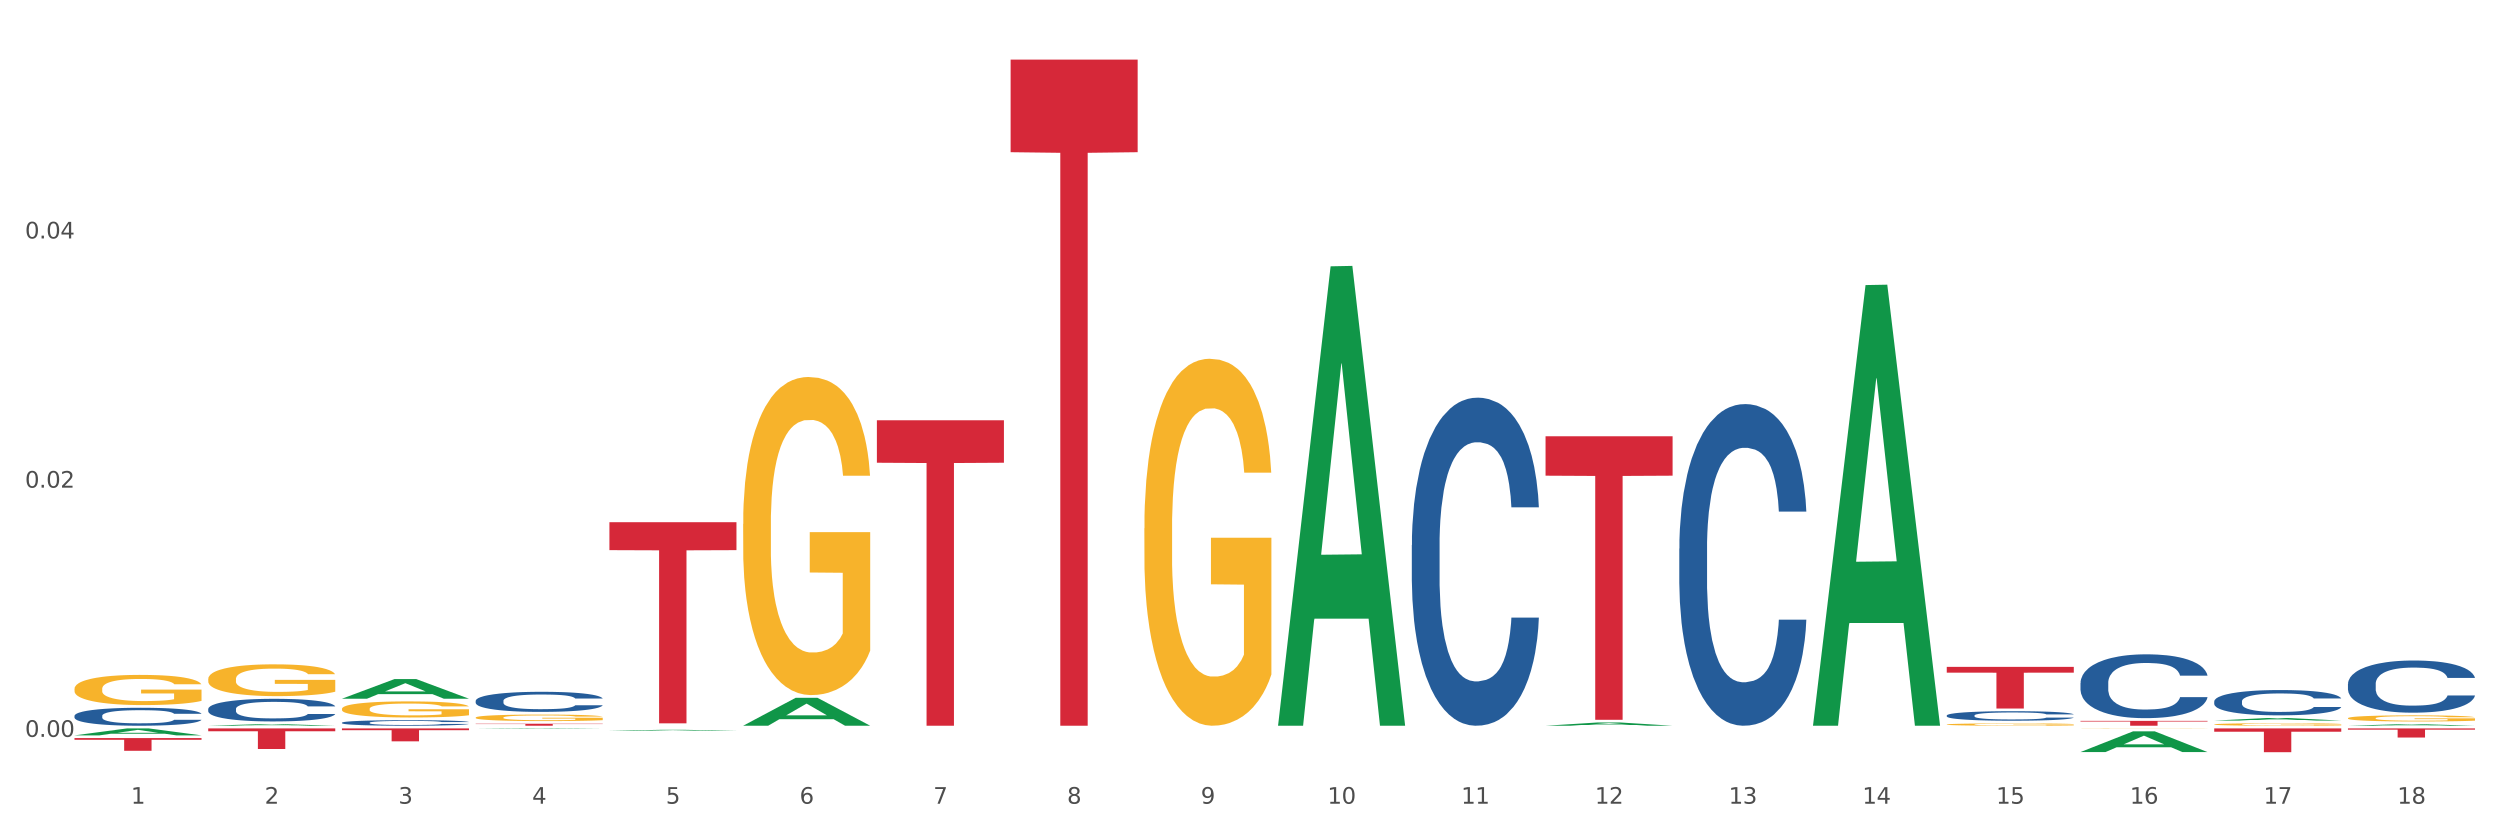 <?xml version="1.0" encoding="utf-8" standalone="no"?>
<!DOCTYPE svg PUBLIC "-//W3C//DTD SVG 1.1//EN"
  "http://www.w3.org/Graphics/SVG/1.1/DTD/svg11.dtd">
<svg xmlns:xlink="http://www.w3.org/1999/xlink" width="1080pt" height="360pt" viewBox="0 0 1080 360" xmlns="http://www.w3.org/2000/svg" version="1.1">
 <rect x="0" y="0" width="1080" height="360" fill="#333333" stroke="none"/>
 <defs>
  <style type="text/css">*{stroke-linejoin: round; stroke-linecap: butt}</style>
 </defs>
 <g id="figure_1">
  <g id="patch_1">
   <path d="M 0 360 
L 1080 360 
L 1080 0 
L 0 0 
z
" style="fill: #ffffff; stroke: #ffffff; stroke-linejoin: miter"/>
  </g>
  <g id="axes_1">
   <g id="matplotlib.axis_1">
    <g id="xtick_1">
     <g id="text_1">
      <!-- 1 -->
      <g style="fill: #4d4d4d" transform="translate(56.563 347.204) scale(0.096 -0.096)">
       <defs>
        <path id="DejaVuSans-31" d="M 794 531 
L 1825 531 
L 1825 4091 
L 703 3866 
L 703 4441 
L 1819 4666 
L 2450 4666 
L 2450 531 
L 3481 531 
L 3481 0 
L 794 0 
L 794 531 
z
" transform="scale(0.016)"/>
       </defs>
       <use xlink:href="#DejaVuSans-31"/>
      </g>
     </g>
    </g>
    <g id="xtick_2">
     <g id="text_2">
      <!-- 2 -->
      <g style="fill: #4d4d4d" transform="translate(114.336 347.204) scale(0.096 -0.096)">
       <defs>
        <path id="DejaVuSans-32" d="M 1228 531 
L 3431 531 
L 3431 0 
L 469 0 
L 469 531 
Q 828 903 1448 1529 
Q 2069 2156 2228 2338 
Q 2531 2678 2651 2914 
Q 2772 3150 2772 3378 
Q 2772 3750 2511 3984 
Q 2250 4219 1831 4219 
Q 1534 4219 1204 4116 
Q 875 4013 500 3803 
L 500 4441 
Q 881 4594 1212 4672 
Q 1544 4750 1819 4750 
Q 2544 4750 2975 4387 
Q 3406 4025 3406 3419 
Q 3406 3131 3298 2873 
Q 3191 2616 2906 2266 
Q 2828 2175 2409 1742 
Q 1991 1309 1228 531 
z
" transform="scale(0.016)"/>
       </defs>
       <use xlink:href="#DejaVuSans-32"/>
      </g>
     </g>
    </g>
    <g id="xtick_3">
     <g id="text_3">
      <!-- 3 -->
      <g style="fill: #4d4d4d" transform="translate(172.109 347.204) scale(0.096 -0.096)">
       <defs>
        <path id="DejaVuSans-33" d="M 2597 2516 
Q 3050 2419 3304 2112 
Q 3559 1806 3559 1356 
Q 3559 666 3084 287 
Q 2609 -91 1734 -91 
Q 1441 -91 1130 -33 
Q 819 25 488 141 
L 488 750 
Q 750 597 1062 519 
Q 1375 441 1716 441 
Q 2309 441 2620 675 
Q 2931 909 2931 1356 
Q 2931 1769 2642 2001 
Q 2353 2234 1838 2234 
L 1294 2234 
L 1294 2753 
L 1863 2753 
Q 2328 2753 2575 2939 
Q 2822 3125 2822 3475 
Q 2822 3834 2567 4026 
Q 2313 4219 1838 4219 
Q 1578 4219 1281 4162 
Q 984 4106 628 3988 
L 628 4550 
Q 988 4650 1302 4700 
Q 1616 4750 1894 4750 
Q 2613 4750 3031 4423 
Q 3450 4097 3450 3541 
Q 3450 3153 3228 2886 
Q 3006 2619 2597 2516 
z
" transform="scale(0.016)"/>
       </defs>
       <use xlink:href="#DejaVuSans-33"/>
      </g>
     </g>
    </g>
    <g id="xtick_4">
     <g id="text_4">
      <!-- 4 -->
      <g style="fill: #4d4d4d" transform="translate(229.882 347.204) scale(0.096 -0.096)">
       <defs>
        <path id="DejaVuSans-34" d="M 2419 4116 
L 825 1625 
L 2419 1625 
L 2419 4116 
z
M 2253 4666 
L 3047 4666 
L 3047 1625 
L 3713 1625 
L 3713 1100 
L 3047 1100 
L 3047 0 
L 2419 0 
L 2419 1100 
L 313 1100 
L 313 1709 
L 2253 4666 
z
" transform="scale(0.016)"/>
       </defs>
       <use xlink:href="#DejaVuSans-34"/>
      </g>
     </g>
    </g>
    <g id="xtick_5">
     <g id="text_5">
      <!-- 5 -->
      <g style="fill: #4d4d4d" transform="translate(287.655 347.204) scale(0.096 -0.096)">
       <defs>
        <path id="DejaVuSans-35" d="M 691 4666 
L 3169 4666 
L 3169 4134 
L 1269 4134 
L 1269 2991 
Q 1406 3038 1543 3061 
Q 1681 3084 1819 3084 
Q 2600 3084 3056 2656 
Q 3513 2228 3513 1497 
Q 3513 744 3044 326 
Q 2575 -91 1722 -91 
Q 1428 -91 1123 -41 
Q 819 9 494 109 
L 494 744 
Q 775 591 1075 516 
Q 1375 441 1709 441 
Q 2250 441 2565 725 
Q 2881 1009 2881 1497 
Q 2881 1984 2565 2268 
Q 2250 2553 1709 2553 
Q 1456 2553 1204 2497 
Q 953 2441 691 2322 
L 691 4666 
z
" transform="scale(0.016)"/>
       </defs>
       <use xlink:href="#DejaVuSans-35"/>
      </g>
     </g>
    </g>
    <g id="xtick_6">
     <g id="text_6">
      <!-- 6 -->
      <g style="fill: #4d4d4d" transform="translate(345.428 347.204) scale(0.096 -0.096)">
       <defs>
        <path id="DejaVuSans-36" d="M 2113 2584 
Q 1688 2584 1439 2293 
Q 1191 2003 1191 1497 
Q 1191 994 1439 701 
Q 1688 409 2113 409 
Q 2538 409 2786 701 
Q 3034 994 3034 1497 
Q 3034 2003 2786 2293 
Q 2538 2584 2113 2584 
z
M 3366 4563 
L 3366 3988 
Q 3128 4100 2886 4159 
Q 2644 4219 2406 4219 
Q 1781 4219 1451 3797 
Q 1122 3375 1075 2522 
Q 1259 2794 1537 2939 
Q 1816 3084 2150 3084 
Q 2853 3084 3261 2657 
Q 3669 2231 3669 1497 
Q 3669 778 3244 343 
Q 2819 -91 2113 -91 
Q 1303 -91 875 529 
Q 447 1150 447 2328 
Q 447 3434 972 4092 
Q 1497 4750 2381 4750 
Q 2619 4750 2861 4703 
Q 3103 4656 3366 4563 
z
" transform="scale(0.016)"/>
       </defs>
       <use xlink:href="#DejaVuSans-36"/>
      </g>
     </g>
    </g>
    <g id="xtick_7">
     <g id="text_7">
      <!-- 7 -->
      <g style="fill: #4d4d4d" transform="translate(403.201 347.204) scale(0.096 -0.096)">
       <defs>
        <path id="DejaVuSans-37" d="M 525 4666 
L 3525 4666 
L 3525 4397 
L 1831 0 
L 1172 0 
L 2766 4134 
L 525 4134 
L 525 4666 
z
" transform="scale(0.016)"/>
       </defs>
       <use xlink:href="#DejaVuSans-37"/>
      </g>
     </g>
    </g>
    <g id="xtick_8">
     <g id="text_8">
      <!-- 8 -->
      <g style="fill: #4d4d4d" transform="translate(460.974 347.204) scale(0.096 -0.096)">
       <defs>
        <path id="DejaVuSans-38" d="M 2034 2216 
Q 1584 2216 1326 1975 
Q 1069 1734 1069 1313 
Q 1069 891 1326 650 
Q 1584 409 2034 409 
Q 2484 409 2743 651 
Q 3003 894 3003 1313 
Q 3003 1734 2745 1975 
Q 2488 2216 2034 2216 
z
M 1403 2484 
Q 997 2584 770 2862 
Q 544 3141 544 3541 
Q 544 4100 942 4425 
Q 1341 4750 2034 4750 
Q 2731 4750 3128 4425 
Q 3525 4100 3525 3541 
Q 3525 3141 3298 2862 
Q 3072 2584 2669 2484 
Q 3125 2378 3379 2068 
Q 3634 1759 3634 1313 
Q 3634 634 3220 271 
Q 2806 -91 2034 -91 
Q 1263 -91 848 271 
Q 434 634 434 1313 
Q 434 1759 690 2068 
Q 947 2378 1403 2484 
z
M 1172 3481 
Q 1172 3119 1398 2916 
Q 1625 2713 2034 2713 
Q 2441 2713 2670 2916 
Q 2900 3119 2900 3481 
Q 2900 3844 2670 4047 
Q 2441 4250 2034 4250 
Q 1625 4250 1398 4047 
Q 1172 3844 1172 3481 
z
" transform="scale(0.016)"/>
       </defs>
       <use xlink:href="#DejaVuSans-38"/>
      </g>
     </g>
    </g>
    <g id="xtick_9">
     <g id="text_9">
      <!-- 9 -->
      <g style="fill: #4d4d4d" transform="translate(518.747 347.204) scale(0.096 -0.096)">
       <defs>
        <path id="DejaVuSans-39" d="M 703 97 
L 703 672 
Q 941 559 1184 500 
Q 1428 441 1663 441 
Q 2288 441 2617 861 
Q 2947 1281 2994 2138 
Q 2813 1869 2534 1725 
Q 2256 1581 1919 1581 
Q 1219 1581 811 2004 
Q 403 2428 403 3163 
Q 403 3881 828 4315 
Q 1253 4750 1959 4750 
Q 2769 4750 3195 4129 
Q 3622 3509 3622 2328 
Q 3622 1225 3098 567 
Q 2575 -91 1691 -91 
Q 1453 -91 1209 -44 
Q 966 3 703 97 
z
M 1959 2075 
Q 2384 2075 2632 2365 
Q 2881 2656 2881 3163 
Q 2881 3666 2632 3958 
Q 2384 4250 1959 4250 
Q 1534 4250 1286 3958 
Q 1038 3666 1038 3163 
Q 1038 2656 1286 2365 
Q 1534 2075 1959 2075 
z
" transform="scale(0.016)"/>
       </defs>
       <use xlink:href="#DejaVuSans-39"/>
      </g>
     </g>
    </g>
    <g id="xtick_10">
     <g id="text_10">
      <!-- 10 -->
      <g style="fill: #4d4d4d" transform="translate(573.466 347.204) scale(0.096 -0.096)">
       <defs>
        <path id="DejaVuSans-30" d="M 2034 4250 
Q 1547 4250 1301 3770 
Q 1056 3291 1056 2328 
Q 1056 1369 1301 889 
Q 1547 409 2034 409 
Q 2525 409 2770 889 
Q 3016 1369 3016 2328 
Q 3016 3291 2770 3770 
Q 2525 4250 2034 4250 
z
M 2034 4750 
Q 2819 4750 3233 4129 
Q 3647 3509 3647 2328 
Q 3647 1150 3233 529 
Q 2819 -91 2034 -91 
Q 1250 -91 836 529 
Q 422 1150 422 2328 
Q 422 3509 836 4129 
Q 1250 4750 2034 4750 
z
" transform="scale(0.016)"/>
       </defs>
       <use xlink:href="#DejaVuSans-31"/>
       <use xlink:href="#DejaVuSans-30" transform="translate(63.623 0)"/>
      </g>
     </g>
    </g>
    <g id="xtick_11">
     <g id="text_11">
      <!-- 11 -->
      <g style="fill: #4d4d4d" transform="translate(631.239 347.204) scale(0.096 -0.096)">
       <use xlink:href="#DejaVuSans-31"/>
       <use xlink:href="#DejaVuSans-31" transform="translate(63.623 0)"/>
      </g>
     </g>
    </g>
    <g id="xtick_12">
     <g id="text_12">
      <!-- 12 -->
      <g style="fill: #4d4d4d" transform="translate(689.012 347.204) scale(0.096 -0.096)">
       <use xlink:href="#DejaVuSans-31"/>
       <use xlink:href="#DejaVuSans-32" transform="translate(63.623 0)"/>
      </g>
     </g>
    </g>
    <g id="xtick_13">
     <g id="text_13">
      <!-- 13 -->
      <g style="fill: #4d4d4d" transform="translate(746.785 347.204) scale(0.096 -0.096)">
       <use xlink:href="#DejaVuSans-31"/>
       <use xlink:href="#DejaVuSans-33" transform="translate(63.623 0)"/>
      </g>
     </g>
    </g>
    <g id="xtick_14">
     <g id="text_14">
      <!-- 14 -->
      <g style="fill: #4d4d4d" transform="translate(804.558 347.204) scale(0.096 -0.096)">
       <use xlink:href="#DejaVuSans-31"/>
       <use xlink:href="#DejaVuSans-34" transform="translate(63.623 0)"/>
      </g>
     </g>
    </g>
    <g id="xtick_15">
     <g id="text_15">
      <!-- 15 -->
      <g style="fill: #4d4d4d" transform="translate(862.331 347.204) scale(0.096 -0.096)">
       <use xlink:href="#DejaVuSans-31"/>
       <use xlink:href="#DejaVuSans-35" transform="translate(63.623 0)"/>
      </g>
     </g>
    </g>
    <g id="xtick_16">
     <g id="text_16">
      <!-- 16 -->
      <g style="fill: #4d4d4d" transform="translate(920.104 347.204) scale(0.096 -0.096)">
       <use xlink:href="#DejaVuSans-31"/>
       <use xlink:href="#DejaVuSans-36" transform="translate(63.623 0)"/>
      </g>
     </g>
    </g>
    <g id="xtick_17">
     <g id="text_17">
      <!-- 17 -->
      <g style="fill: #4d4d4d" transform="translate(977.877 347.204) scale(0.096 -0.096)">
       <use xlink:href="#DejaVuSans-31"/>
       <use xlink:href="#DejaVuSans-37" transform="translate(63.623 0)"/>
      </g>
     </g>
    </g>
    <g id="xtick_18">
     <g id="text_18">
      <!-- 18 -->
      <g style="fill: #4d4d4d" transform="translate(1035.65 347.204) scale(0.096 -0.096)">
       <use xlink:href="#DejaVuSans-31"/>
       <use xlink:href="#DejaVuSans-38" transform="translate(63.623 0)"/>
      </g>
     </g>
    </g>
    <g id="xtick_19"/>
    <g id="xtick_20"/>
    <g id="xtick_21"/>
    <g id="xtick_22"/>
    <g id="xtick_23"/>
    <g id="xtick_24"/>
    <g id="xtick_25"/>
    <g id="xtick_26"/>
    <g id="xtick_27"/>
    <g id="xtick_28"/>
    <g id="xtick_29"/>
    <g id="xtick_30"/>
    <g id="xtick_31"/>
    <g id="xtick_32"/>
    <g id="xtick_33"/>
    <g id="xtick_34"/>
    <g id="xtick_35"/>
   </g>
   <g id="matplotlib.axis_2">
    <g id="ytick_1">
     <g id="text_19">
      <!-- 0.00 -->
      <g style="fill: #4d4d4d" transform="translate(10.8 318.32) scale(0.096 -0.096)">
       <defs>
        <path id="DejaVuSans-2e" d="M 684 794 
L 1344 794 
L 1344 0 
L 684 0 
L 684 794 
z
" transform="scale(0.016)"/>
       </defs>
       <use xlink:href="#DejaVuSans-30"/>
       <use xlink:href="#DejaVuSans-2e" transform="translate(63.623 0)"/>
       <use xlink:href="#DejaVuSans-30" transform="translate(95.41 0)"/>
       <use xlink:href="#DejaVuSans-30" transform="translate(159.033 0)"/>
      </g>
     </g>
    </g>
    <g id="ytick_2">
     <g id="text_20">
      <!-- 0.02 -->
      <g style="fill: #4d4d4d" transform="translate(10.8 210.667) scale(0.096 -0.096)">
       <use xlink:href="#DejaVuSans-30"/>
       <use xlink:href="#DejaVuSans-2e" transform="translate(63.623 0)"/>
       <use xlink:href="#DejaVuSans-30" transform="translate(95.41 0)"/>
       <use xlink:href="#DejaVuSans-32" transform="translate(159.033 0)"/>
      </g>
     </g>
    </g>
    <g id="ytick_3">
     <g id="text_21">
      <!-- 0.04 -->
      <g style="fill: #4d4d4d" transform="translate(10.8 103.015) scale(0.096 -0.096)">
       <use xlink:href="#DejaVuSans-30"/>
       <use xlink:href="#DejaVuSans-2e" transform="translate(63.623 0)"/>
       <use xlink:href="#DejaVuSans-30" transform="translate(95.41 0)"/>
       <use xlink:href="#DejaVuSans-34" transform="translate(159.033 0)"/>
      </g>
     </g>
    </g>
    <g id="ytick_4"/>
    <g id="ytick_5"/>
    <g id="ytick_6"/>
   </g>
   <g id="PolyCollection_1">
    <path d="M 147.721 314.672 
L 202.605 314.672 
L 202.605 315.448 
L 181.016 315.453 
L 181.016 320.251 
L 169.18 320.251 
L 169.18 315.453 
L 147.721 315.448 
L 147.721 314.677 
L 147.721 314.672 
z
" clip-path="url(#p7836bd955b)" style="fill: #d62839"/>
    <path d="M 205.494 312.666 
L 260.378 312.666 
L 260.378 312.784 
L 238.789 312.785 
L 238.789 313.517 
L 226.953 313.517 
L 226.953 312.785 
L 205.494 312.784 
L 205.494 312.667 
L 205.494 312.666 
z
" clip-path="url(#p7836bd955b)" style="fill: #d62839"/>
    <path d="M 263.267 225.584 
L 318.151 225.584 
L 318.151 237.659 
L 296.562 237.741 
L 296.562 312.479 
L 284.726 312.479 
L 284.726 237.741 
L 263.267 237.659 
L 263.267 225.665 
L 263.267 225.584 
z
" clip-path="url(#p7836bd955b)" style="fill: #d62839"/>
    <path d="M 378.813 181.566 
L 433.697 181.566 
L 433.697 199.903 
L 412.108 200.027 
L 412.108 313.517 
L 400.272 313.517 
L 400.272 200.027 
L 378.813 199.903 
L 378.813 181.69 
L 378.813 181.566 
z
" clip-path="url(#p7836bd955b)" style="fill: #d62839"/>
    <path d="M 89.948 314.672 
L 144.832 314.672 
L 144.832 315.91 
L 123.243 315.918 
L 123.243 323.576 
L 111.407 323.576 
L 111.407 315.918 
L 89.948 315.91 
L 89.948 314.681 
L 89.948 314.672 
z
" clip-path="url(#p7836bd955b)" style="fill: #d62839"/>
    <path d="M 32.175 318.837 
L 87.059 318.837 
L 87.059 319.602 
L 65.47 319.607 
L 65.47 324.342 
L 53.635 324.342 
L 53.635 319.607 
L 32.175 319.602 
L 32.175 318.842 
L 32.175 318.837 
z
" clip-path="url(#p7836bd955b)" style="fill: #d62839"/>
    <path d="M 667.678 188.475 
L 722.562 188.475 
L 722.562 205.494 
L 700.973 205.609 
L 700.973 310.94 
L 689.137 310.94 
L 689.137 205.609 
L 667.678 205.494 
L 667.678 188.59 
L 667.678 188.475 
z
" clip-path="url(#p7836bd955b)" style="fill: #d62839"/>
    <path d="M 436.586 25.759 
L 491.47 25.759 
L 491.47 65.748 
L 469.881 66.018 
L 469.881 313.517 
L 458.045 313.517 
L 458.045 66.018 
L 436.586 65.748 
L 436.586 26.03 
L 436.586 25.759 
z
" clip-path="url(#p7836bd955b)" style="fill: #d62839"/>
    <path d="M 89.948 313.515 
L 90.005 313.515 
L 112.637 312.821 
L 122.03 312.821 
L 144.832 313.517 
L 133.969 313.517 
L 129.046 313.355 
L 105.678 313.355 
L 105.508 313.357 
L 100.755 313.517 
L 89.948 313.517 
L 89.948 313.515 
L 108.62 313.258 
L 126.104 313.257 
L 117.447 312.969 
L 117.334 312.968 
L 117.22 312.97 
L 108.563 313.257 
L 108.62 313.258 
L 89.948 313.515 
z
" clip-path="url(#p7836bd955b)" style="fill: #109648"/>
    <path d="M 32.175 317.676 
L 32.232 317.673 
L 54.864 314.675 
L 64.257 314.672 
L 87.059 317.681 
L 76.196 317.681 
L 71.273 316.981 
L 47.905 316.981 
L 47.735 316.992 
L 42.982 317.681 
L 32.175 317.681 
L 32.175 317.676 
L 50.847 316.562 
L 68.331 316.56 
L 59.674 315.314 
L 59.561 315.308 
L 59.447 315.316 
L 50.79 316.56 
L 50.847 316.562 
L 32.175 317.676 
z
" clip-path="url(#p7836bd955b)" style="fill: #109648"/>
    <path d="M 205.494 309.994 
L 205.559 309.992 
L 205.559 309.899 
L 205.688 309.819 
L 206.336 309.626 
L 207.308 309.467 
L 208.021 309.382 
L 208.734 309.312 
L 209.576 309.243 
L 210.613 309.171 
L 212.492 309.065 
L 213.659 309.011 
L 215.084 308.955 
L 217.676 308.872 
L 219.555 308.826 
L 221.499 308.787 
L 224.674 308.741 
L 226.748 308.721 
L 228.951 308.705 
L 231.608 308.695 
L 233.616 308.692 
L 238.023 308.7 
L 241.781 308.723 
L 243.595 308.741 
L 245.928 308.772 
L 247.159 308.793 
L 249.168 308.834 
L 251.242 308.888 
L 252.667 308.934 
L 254.806 309.022 
L 256.426 309.109 
L 257.916 309.217 
L 258.694 309.292 
L 259.277 309.361 
L 259.795 309.441 
L 260.313 309.567 
L 248.65 309.567 
L 248.196 309.477 
L 247.483 309.392 
L 246.447 309.31 
L 245.539 309.258 
L 243.984 309.194 
L 242.559 309.153 
L 241.068 309.122 
L 239.254 309.096 
L 237.828 309.083 
L 235.82 309.073 
L 231.867 309.076 
L 229.21 309.096 
L 227.396 309.122 
L 226.229 309.145 
L 225.193 309.171 
L 224.026 309.207 
L 222.666 309.261 
L 221.694 309.31 
L 220.722 309.372 
L 219.944 309.433 
L 219.231 309.505 
L 218.648 309.583 
L 218.194 309.662 
L 217.806 309.76 
L 217.482 309.922 
L 217.482 310.275 
L 217.611 310.355 
L 217.935 310.46 
L 218.324 310.54 
L 218.972 310.635 
L 219.555 310.7 
L 220.657 310.792 
L 221.888 310.869 
L 222.86 310.918 
L 223.832 310.959 
L 225.517 311.016 
L 227.396 311.062 
L 229.016 311.091 
L 231.219 311.116 
L 232.709 311.127 
L 234.005 311.132 
L 237.18 311.132 
L 239.448 311.124 
L 241.975 311.106 
L 243.919 311.083 
L 245.539 311.055 
L 247.354 311.008 
L 248.52 310.965 
L 248.52 310.427 
L 234.264 310.424 
L 234.264 310.066 
L 260.378 310.066 
L 260.378 311.116 
L 259.277 311.17 
L 258.046 311.219 
L 256.75 311.263 
L 254.806 311.317 
L 252.473 311.369 
L 250.399 311.405 
L 248.196 311.436 
L 245.604 311.464 
L 242.235 311.49 
L 240.161 311.5 
L 237.569 311.508 
L 234.524 311.51 
L 231.867 311.505 
L 229.275 311.492 
L 226.553 311.469 
L 223.897 311.436 
L 221.888 311.402 
L 219.879 311.361 
L 217.741 311.307 
L 216.056 311.255 
L 214.76 311.209 
L 213.335 311.15 
L 211.779 311.073 
L 210.613 311.003 
L 209.576 310.931 
L 208.475 310.838 
L 207.697 310.759 
L 206.92 310.658 
L 206.466 310.584 
L 205.948 310.468 
L 205.559 310.306 
L 205.494 309.994 
z
" clip-path="url(#p7836bd955b)" style="fill: #f7b32b"/>
    <path d="M 147.721 306.22 
L 147.786 306.214 
L 147.786 305.985 
L 147.915 305.788 
L 148.563 305.312 
L 149.535 304.919 
L 150.248 304.709 
L 150.961 304.537 
L 151.803 304.366 
L 152.84 304.188 
L 154.719 303.928 
L 155.886 303.795 
L 157.311 303.655 
L 159.903 303.452 
L 161.782 303.337 
L 163.726 303.242 
L 166.901 303.128 
L 168.975 303.077 
L 171.178 303.039 
L 173.835 303.013 
L 175.844 303.007 
L 180.25 303.026 
L 184.008 303.083 
L 185.822 303.128 
L 188.155 303.204 
L 189.386 303.255 
L 191.395 303.356 
L 193.469 303.49 
L 194.894 303.604 
L 197.033 303.82 
L 198.653 304.036 
L 200.143 304.303 
L 200.921 304.487 
L 201.504 304.658 
L 202.022 304.855 
L 202.54 305.166 
L 190.877 305.166 
L 190.423 304.944 
L 189.71 304.734 
L 188.674 304.531 
L 187.766 304.404 
L 186.211 304.245 
L 184.786 304.144 
L 183.295 304.068 
L 181.481 304.004 
L 180.055 303.972 
L 178.047 303.947 
L 174.094 303.953 
L 171.437 304.004 
L 169.623 304.068 
L 168.456 304.125 
L 167.42 304.188 
L 166.253 304.277 
L 164.893 304.41 
L 163.921 304.531 
L 162.949 304.684 
L 162.171 304.836 
L 161.458 305.014 
L 160.875 305.204 
L 160.421 305.401 
L 160.033 305.642 
L 159.709 306.043 
L 159.709 306.912 
L 159.838 307.109 
L 160.162 307.37 
L 160.551 307.567 
L 161.199 307.802 
L 161.782 307.96 
L 162.884 308.189 
L 164.115 308.379 
L 165.087 308.5 
L 166.059 308.602 
L 167.744 308.741 
L 169.623 308.856 
L 171.243 308.926 
L 173.446 308.989 
L 174.936 309.014 
L 176.232 309.027 
L 179.407 309.027 
L 181.675 309.008 
L 184.203 308.964 
L 186.146 308.906 
L 187.766 308.837 
L 189.581 308.722 
L 190.747 308.614 
L 190.747 307.287 
L 176.491 307.281 
L 176.491 306.398 
L 202.605 306.398 
L 202.605 308.989 
L 201.504 309.122 
L 200.273 309.243 
L 198.977 309.351 
L 197.033 309.484 
L 194.7 309.611 
L 192.626 309.7 
L 190.423 309.776 
L 187.831 309.846 
L 184.462 309.91 
L 182.388 309.935 
L 179.796 309.954 
L 176.751 309.961 
L 174.094 309.948 
L 171.502 309.916 
L 168.78 309.859 
L 166.124 309.776 
L 164.115 309.694 
L 162.106 309.592 
L 159.968 309.459 
L 158.283 309.332 
L 156.987 309.218 
L 155.562 309.072 
L 154.006 308.881 
L 152.84 308.71 
L 151.803 308.532 
L 150.702 308.303 
L 149.924 308.106 
L 149.147 307.859 
L 148.693 307.675 
L 148.175 307.389 
L 147.786 306.989 
L 147.721 306.22 
z
" clip-path="url(#p7836bd955b)" style="fill: #f7b32b"/>
    <path d="M 1014.316 314.672 
L 1069.2 314.672 
L 1069.2 315.222 
L 1047.61 315.225 
L 1047.61 318.626 
L 1035.775 318.626 
L 1035.775 315.225 
L 1014.316 315.222 
L 1014.316 314.676 
L 1014.316 314.672 
z
" clip-path="url(#p7836bd955b)" style="fill: #d62839"/>
    <path d="M 956.543 314.672 
L 1011.427 314.672 
L 1011.427 316.1 
L 989.837 316.11 
L 989.837 324.95 
L 978.002 324.95 
L 978.002 316.11 
L 956.543 316.1 
L 956.543 314.682 
L 956.543 314.672 
z
" clip-path="url(#p7836bd955b)" style="fill: #d62839"/>
    <path d="M 898.77 311.403 
L 953.654 311.403 
L 953.654 311.697 
L 932.064 311.699 
L 932.064 313.517 
L 920.229 313.517 
L 920.229 311.699 
L 898.77 311.697 
L 898.77 311.405 
L 898.77 311.403 
z
" clip-path="url(#p7836bd955b)" style="fill: #d62839"/>
    <path d="M 840.997 288.091 
L 895.881 288.091 
L 895.881 290.59 
L 874.291 290.607 
L 874.291 306.074 
L 862.456 306.074 
L 862.456 290.607 
L 840.997 290.59 
L 840.997 288.108 
L 840.997 288.091 
z
" clip-path="url(#p7836bd955b)" style="fill: #d62839"/>
    <path d="M 494.359 228.24 
L 494.424 228.095 
L 494.424 222.883 
L 494.553 218.395 
L 495.201 207.536 
L 496.173 198.56 
L 496.886 193.782 
L 497.599 189.873 
L 498.441 185.964 
L 499.478 181.91 
L 501.357 175.974 
L 502.523 172.933 
L 503.949 169.748 
L 506.541 165.115 
L 508.42 162.509 
L 510.364 160.337 
L 513.539 157.731 
L 515.613 156.573 
L 517.816 155.704 
L 520.473 155.125 
L 522.481 154.98 
L 526.888 155.415 
L 530.646 156.718 
L 532.46 157.731 
L 534.793 159.469 
L 536.024 160.627 
L 538.033 162.943 
L 540.107 165.984 
L 541.532 168.59 
L 543.671 173.512 
L 545.29 178.435 
L 546.781 184.516 
L 547.558 188.715 
L 548.142 192.624 
L 548.66 197.112 
L 549.178 204.206 
L 537.515 204.206 
L 537.061 199.139 
L 536.348 194.361 
L 535.311 189.728 
L 534.404 186.832 
L 532.849 183.213 
L 531.424 180.896 
L 529.933 179.159 
L 528.119 177.711 
L 526.693 176.987 
L 524.685 176.408 
L 520.732 176.553 
L 518.075 177.711 
L 516.261 179.159 
L 515.094 180.462 
L 514.058 181.91 
L 512.891 183.937 
L 511.53 186.977 
L 510.558 189.728 
L 509.586 193.203 
L 508.809 196.678 
L 508.096 200.731 
L 507.513 205.075 
L 507.059 209.563 
L 506.671 215.065 
L 506.347 224.186 
L 506.347 244.021 
L 506.476 248.509 
L 506.8 254.446 
L 507.189 258.934 
L 507.837 264.291 
L 508.42 267.91 
L 509.522 273.122 
L 510.753 277.466 
L 511.725 280.217 
L 512.697 282.533 
L 514.382 285.718 
L 516.261 288.325 
L 517.881 289.917 
L 520.084 291.365 
L 521.574 291.944 
L 522.87 292.234 
L 526.045 292.234 
L 528.313 291.799 
L 530.84 290.786 
L 532.784 289.483 
L 534.404 287.89 
L 536.219 285.284 
L 537.385 282.823 
L 537.385 252.563 
L 523.129 252.419 
L 523.129 232.294 
L 549.243 232.294 
L 549.243 291.365 
L 548.142 294.405 
L 546.91 297.156 
L 545.614 299.618 
L 543.671 302.658 
L 541.338 305.554 
L 539.264 307.581 
L 537.061 309.318 
L 534.469 310.911 
L 531.1 312.358 
L 529.026 312.937 
L 526.434 313.372 
L 523.389 313.517 
L 520.732 313.227 
L 518.14 312.503 
L 515.418 311.2 
L 512.762 309.318 
L 510.753 307.436 
L 508.744 305.119 
L 506.606 302.079 
L 504.921 299.183 
L 503.625 296.577 
L 502.199 293.247 
L 500.644 288.904 
L 499.478 284.995 
L 498.441 280.941 
L 497.34 275.729 
L 496.562 271.24 
L 495.784 265.594 
L 495.331 261.395 
L 494.812 254.88 
L 494.424 245.759 
L 494.359 228.24 
z
" clip-path="url(#p7836bd955b)" style="fill: #f7b32b"/>
    <path d="M 321.04 226.36 
L 321.105 226.235 
L 321.105 221.717 
L 321.234 217.826 
L 321.882 208.414 
L 322.854 200.633 
L 323.567 196.491 
L 324.28 193.103 
L 325.122 189.714 
L 326.159 186.2 
L 328.038 181.055 
L 329.205 178.419 
L 330.63 175.658 
L 333.222 171.642 
L 335.101 169.383 
L 337.045 167.501 
L 340.22 165.242 
L 342.294 164.238 
L 344.497 163.485 
L 347.154 162.983 
L 349.162 162.857 
L 353.569 163.234 
L 357.327 164.363 
L 359.141 165.242 
L 361.474 166.748 
L 362.705 167.752 
L 364.714 169.76 
L 366.788 172.395 
L 368.213 174.654 
L 370.352 178.921 
L 371.972 183.188 
L 373.462 188.459 
L 374.239 192.099 
L 374.823 195.487 
L 375.341 199.378 
L 375.859 205.527 
L 364.196 205.527 
L 363.742 201.135 
L 363.029 196.993 
L 361.993 192.977 
L 361.085 190.467 
L 359.53 187.33 
L 358.105 185.322 
L 356.614 183.816 
L 354.8 182.561 
L 353.374 181.933 
L 351.366 181.431 
L 347.413 181.557 
L 344.756 182.561 
L 342.942 183.816 
L 341.775 184.945 
L 340.739 186.2 
L 339.572 187.957 
L 338.212 190.593 
L 337.24 192.977 
L 336.268 195.989 
L 335.49 199.001 
L 334.777 202.515 
L 334.194 206.28 
L 333.74 210.171 
L 333.352 214.94 
L 333.028 222.846 
L 333.028 240.04 
L 333.157 243.93 
L 333.481 249.076 
L 333.87 252.966 
L 334.518 257.61 
L 335.101 260.748 
L 336.203 265.266 
L 337.434 269.031 
L 338.406 271.415 
L 339.378 273.423 
L 341.063 276.184 
L 342.942 278.443 
L 344.562 279.824 
L 346.765 281.079 
L 348.255 281.581 
L 349.551 281.832 
L 352.726 281.832 
L 354.994 281.455 
L 357.521 280.577 
L 359.465 279.447 
L 361.085 278.067 
L 362.9 275.808 
L 364.066 273.674 
L 364.066 247.444 
L 349.81 247.319 
L 349.81 229.874 
L 375.924 229.874 
L 375.924 281.079 
L 374.823 283.714 
L 373.591 286.099 
L 372.296 288.232 
L 370.352 290.868 
L 368.019 293.378 
L 365.945 295.135 
L 363.742 296.641 
L 361.15 298.021 
L 357.781 299.276 
L 355.707 299.778 
L 353.115 300.155 
L 350.07 300.28 
L 347.413 300.029 
L 344.821 299.402 
L 342.099 298.272 
L 339.443 296.641 
L 337.434 295.009 
L 335.425 293.001 
L 333.287 290.366 
L 331.602 287.856 
L 330.306 285.597 
L 328.881 282.71 
L 327.325 278.945 
L 326.159 275.557 
L 325.122 272.043 
L 324.021 267.525 
L 323.243 263.634 
L 322.465 258.74 
L 322.012 255.1 
L 321.493 249.452 
L 321.105 241.546 
L 321.04 226.36 
z
" clip-path="url(#p7836bd955b)" style="fill: #f7b32b"/>
    <path d="M 898.77 314.723 
L 898.835 314.723 
L 898.835 314.719 
L 898.964 314.716 
L 899.612 314.709 
L 900.584 314.703 
L 901.297 314.699 
L 902.01 314.697 
L 902.852 314.694 
L 903.889 314.691 
L 905.768 314.687 
L 906.934 314.685 
L 908.36 314.683 
L 910.952 314.679 
L 912.831 314.677 
L 914.775 314.676 
L 917.95 314.674 
L 920.024 314.673 
L 922.227 314.673 
L 924.884 314.672 
L 926.892 314.672 
L 931.299 314.673 
L 935.057 314.673 
L 936.871 314.674 
L 939.204 314.675 
L 940.435 314.676 
L 942.444 314.678 
L 944.517 314.68 
L 945.943 314.682 
L 948.081 314.685 
L 949.701 314.689 
L 951.192 314.693 
L 951.969 314.696 
L 952.552 314.698 
L 953.071 314.702 
L 953.589 314.706 
L 941.926 314.706 
L 941.472 314.703 
L 940.759 314.7 
L 939.722 314.696 
L 938.815 314.694 
L 937.26 314.692 
L 935.834 314.69 
L 934.344 314.689 
L 932.53 314.688 
L 931.104 314.688 
L 929.095 314.687 
L 925.143 314.687 
L 922.486 314.688 
L 920.672 314.689 
L 919.505 314.69 
L 918.468 314.691 
L 917.302 314.692 
L 915.941 314.695 
L 914.969 314.696 
L 913.997 314.699 
L 913.22 314.701 
L 912.507 314.704 
L 911.924 314.707 
L 911.47 314.71 
L 911.081 314.714 
L 910.757 314.72 
L 910.757 314.734 
L 910.887 314.737 
L 911.211 314.741 
L 911.6 314.745 
L 912.248 314.748 
L 912.831 314.751 
L 913.933 314.754 
L 915.164 314.757 
L 916.136 314.759 
L 917.108 314.761 
L 918.792 314.763 
L 920.672 314.765 
L 922.292 314.766 
L 924.495 314.767 
L 925.985 314.768 
L 927.281 314.768 
L 930.456 314.768 
L 932.724 314.767 
L 935.251 314.767 
L 937.195 314.766 
L 938.815 314.765 
L 940.63 314.763 
L 941.796 314.761 
L 941.796 314.74 
L 927.54 314.74 
L 927.54 314.726 
L 953.654 314.726 
L 953.654 314.767 
L 952.552 314.769 
L 951.321 314.771 
L 950.025 314.773 
L 948.081 314.775 
L 945.749 314.777 
L 943.675 314.778 
L 941.472 314.78 
L 938.88 314.781 
L 935.51 314.782 
L 933.437 314.782 
L 930.845 314.782 
L 927.799 314.783 
L 925.143 314.782 
L 922.551 314.782 
L 919.829 314.781 
L 917.172 314.78 
L 915.164 314.778 
L 913.155 314.777 
L 911.017 314.775 
L 909.332 314.773 
L 908.036 314.771 
L 906.61 314.768 
L 905.055 314.765 
L 903.889 314.763 
L 902.852 314.76 
L 901.75 314.756 
L 900.973 314.753 
L 900.195 314.749 
L 899.742 314.746 
L 899.223 314.742 
L 898.835 314.735 
L 898.77 314.723 
z
" clip-path="url(#p7836bd955b)" style="fill: #f7b32b"/>
    <path d="M 840.997 312.977 
L 841.062 312.976 
L 841.062 312.943 
L 841.191 312.915 
L 841.839 312.846 
L 842.811 312.789 
L 843.524 312.759 
L 844.237 312.734 
L 845.079 312.71 
L 846.116 312.684 
L 847.995 312.646 
L 849.161 312.627 
L 850.587 312.607 
L 853.179 312.578 
L 855.058 312.561 
L 857.002 312.547 
L 860.177 312.531 
L 862.251 312.524 
L 864.454 312.518 
L 867.111 312.515 
L 869.119 312.514 
L 873.526 312.516 
L 877.284 312.525 
L 879.098 312.531 
L 881.431 312.542 
L 882.662 312.549 
L 884.671 312.564 
L 886.744 312.583 
L 888.17 312.6 
L 890.308 312.631 
L 891.928 312.662 
L 893.419 312.7 
L 894.196 312.727 
L 894.779 312.752 
L 895.298 312.78 
L 895.816 312.825 
L 884.153 312.825 
L 883.699 312.793 
L 882.986 312.763 
L 881.949 312.733 
L 881.042 312.715 
L 879.487 312.692 
L 878.061 312.678 
L 876.571 312.667 
L 874.757 312.657 
L 873.331 312.653 
L 871.322 312.649 
L 867.37 312.65 
L 864.713 312.657 
L 862.899 312.667 
L 861.732 312.675 
L 860.695 312.684 
L 859.529 312.697 
L 858.168 312.716 
L 857.196 312.733 
L 856.224 312.755 
L 855.447 312.777 
L 854.734 312.803 
L 854.151 312.831 
L 853.697 312.859 
L 853.308 312.894 
L 852.984 312.951 
L 852.984 313.077 
L 853.114 313.105 
L 853.438 313.143 
L 853.827 313.171 
L 854.475 313.205 
L 855.058 313.228 
L 856.16 313.261 
L 857.391 313.289 
L 858.363 313.306 
L 859.335 313.321 
L 861.019 313.341 
L 862.899 313.357 
L 864.519 313.367 
L 866.722 313.376 
L 868.212 313.38 
L 869.508 313.382 
L 872.683 313.382 
L 874.951 313.379 
L 877.478 313.373 
L 879.422 313.365 
L 881.042 313.354 
L 882.857 313.338 
L 884.023 313.322 
L 884.023 313.131 
L 869.767 313.13 
L 869.767 313.003 
L 895.881 313.003 
L 895.881 313.376 
L 894.779 313.396 
L 893.548 313.413 
L 892.252 313.429 
L 890.308 313.448 
L 887.976 313.466 
L 885.902 313.479 
L 883.699 313.49 
L 881.107 313.5 
L 877.737 313.509 
L 875.664 313.513 
L 873.072 313.516 
L 870.026 313.517 
L 867.37 313.515 
L 864.778 313.51 
L 862.056 313.502 
L 859.4 313.49 
L 857.391 313.478 
L 855.382 313.463 
L 853.244 313.444 
L 851.559 313.426 
L 850.263 313.409 
L 848.837 313.388 
L 847.282 313.361 
L 846.116 313.336 
L 845.079 313.311 
L 843.977 313.278 
L 843.2 313.249 
L 842.422 313.213 
L 841.969 313.187 
L 841.45 313.146 
L 841.062 313.088 
L 840.997 312.977 
z
" clip-path="url(#p7836bd955b)" style="fill: #f7b32b"/>
    <path d="M 1014.316 310.259 
L 1014.38 310.257 
L 1014.38 310.17 
L 1014.51 310.095 
L 1015.158 309.913 
L 1016.13 309.763 
L 1016.843 309.684 
L 1017.556 309.618 
L 1018.398 309.553 
L 1019.435 309.485 
L 1021.314 309.386 
L 1022.48 309.335 
L 1023.906 309.282 
L 1026.498 309.205 
L 1028.377 309.161 
L 1030.321 309.125 
L 1033.496 309.081 
L 1035.57 309.062 
L 1037.773 309.048 
L 1040.429 309.038 
L 1042.438 309.035 
L 1046.845 309.043 
L 1050.603 309.065 
L 1052.417 309.081 
L 1054.75 309.11 
L 1055.981 309.13 
L 1057.99 309.169 
L 1060.063 309.219 
L 1061.489 309.263 
L 1063.627 309.345 
L 1065.247 309.427 
L 1066.738 309.529 
L 1067.515 309.599 
L 1068.098 309.664 
L 1068.617 309.739 
L 1069.135 309.858 
L 1057.471 309.858 
L 1057.018 309.773 
L 1056.305 309.693 
L 1055.268 309.616 
L 1054.361 309.568 
L 1052.806 309.507 
L 1051.38 309.468 
L 1049.89 309.439 
L 1048.076 309.415 
L 1046.65 309.403 
L 1044.641 309.393 
L 1040.689 309.396 
L 1038.032 309.415 
L 1036.218 309.439 
L 1035.051 309.461 
L 1034.014 309.485 
L 1032.848 309.519 
L 1031.487 309.57 
L 1030.515 309.616 
L 1029.543 309.674 
L 1028.766 309.732 
L 1028.053 309.8 
L 1027.47 309.872 
L 1027.016 309.947 
L 1026.627 310.039 
L 1026.303 310.192 
L 1026.303 310.523 
L 1026.433 310.598 
L 1026.757 310.697 
L 1027.146 310.772 
L 1027.794 310.862 
L 1028.377 310.922 
L 1029.479 311.009 
L 1030.71 311.082 
L 1031.682 311.128 
L 1032.654 311.166 
L 1034.338 311.219 
L 1036.218 311.263 
L 1037.838 311.29 
L 1040.041 311.314 
L 1041.531 311.323 
L 1042.827 311.328 
L 1046.002 311.328 
L 1048.27 311.321 
L 1050.797 311.304 
L 1052.741 311.282 
L 1054.361 311.256 
L 1056.176 311.212 
L 1057.342 311.171 
L 1057.342 310.666 
L 1043.086 310.663 
L 1043.086 310.327 
L 1069.2 310.327 
L 1069.2 311.314 
L 1068.098 311.365 
L 1066.867 311.411 
L 1065.571 311.452 
L 1063.627 311.502 
L 1061.295 311.551 
L 1059.221 311.585 
L 1057.018 311.614 
L 1054.426 311.64 
L 1051.056 311.664 
L 1048.983 311.674 
L 1046.391 311.681 
L 1043.345 311.684 
L 1040.689 311.679 
L 1038.097 311.667 
L 1035.375 311.645 
L 1032.718 311.614 
L 1030.71 311.582 
L 1028.701 311.544 
L 1026.563 311.493 
L 1024.878 311.444 
L 1023.582 311.401 
L 1022.156 311.345 
L 1020.601 311.273 
L 1019.435 311.207 
L 1018.398 311.14 
L 1017.296 311.053 
L 1016.519 310.978 
L 1015.741 310.883 
L 1015.288 310.813 
L 1014.769 310.704 
L 1014.38 310.552 
L 1014.316 310.259 
z
" clip-path="url(#p7836bd955b)" style="fill: #f7b32b"/>
    <path d="M 956.543 312.943 
L 956.607 312.942 
L 956.607 312.907 
L 956.737 312.877 
L 957.385 312.804 
L 958.357 312.743 
L 959.07 312.711 
L 959.783 312.685 
L 960.625 312.659 
L 961.662 312.631 
L 963.541 312.591 
L 964.707 312.571 
L 966.133 312.55 
L 968.725 312.518 
L 970.604 312.501 
L 972.548 312.486 
L 975.723 312.469 
L 977.797 312.461 
L 980 312.455 
L 982.656 312.451 
L 984.665 312.45 
L 989.072 312.453 
L 992.83 312.462 
L 994.644 312.469 
L 996.977 312.48 
L 998.208 312.488 
L 1000.217 312.504 
L 1002.29 312.524 
L 1003.716 312.542 
L 1005.854 312.575 
L 1007.474 312.608 
L 1008.965 312.649 
L 1009.742 312.677 
L 1010.325 312.703 
L 1010.844 312.734 
L 1011.362 312.781 
L 999.698 312.781 
L 999.245 312.747 
L 998.532 312.715 
L 997.495 312.684 
L 996.588 312.664 
L 995.033 312.64 
L 993.607 312.625 
L 992.117 312.613 
L 990.303 312.603 
L 988.877 312.598 
L 986.868 312.594 
L 982.916 312.595 
L 980.259 312.603 
L 978.445 312.613 
L 977.278 312.622 
L 976.241 312.631 
L 975.075 312.645 
L 973.714 312.665 
L 972.742 312.684 
L 971.77 312.707 
L 970.993 312.731 
L 970.28 312.758 
L 969.697 312.787 
L 969.243 312.817 
L 968.854 312.854 
L 968.53 312.916 
L 968.53 313.049 
L 968.66 313.079 
L 968.984 313.119 
L 969.373 313.149 
L 970.021 313.185 
L 970.604 313.21 
L 971.706 313.245 
L 972.937 313.274 
L 973.909 313.293 
L 974.881 313.308 
L 976.565 313.33 
L 978.445 313.347 
L 980.065 313.358 
L 982.268 313.368 
L 983.758 313.371 
L 985.054 313.373 
L 988.229 313.373 
L 990.497 313.371 
L 993.024 313.364 
L 994.968 313.355 
L 996.588 313.344 
L 998.403 313.327 
L 999.569 313.31 
L 999.569 313.107 
L 985.313 313.106 
L 985.313 312.97 
L 1011.427 312.97 
L 1011.427 313.368 
L 1010.325 313.388 
L 1009.094 313.407 
L 1007.798 313.423 
L 1005.854 313.444 
L 1003.522 313.463 
L 1001.448 313.477 
L 999.245 313.488 
L 996.653 313.499 
L 993.283 313.509 
L 991.21 313.513 
L 988.618 313.516 
L 985.572 313.517 
L 982.916 313.515 
L 980.324 313.51 
L 977.602 313.501 
L 974.945 313.488 
L 972.937 313.476 
L 970.928 313.46 
L 968.79 313.44 
L 967.105 313.42 
L 965.809 313.403 
L 964.383 313.38 
L 962.828 313.351 
L 961.662 313.325 
L 960.625 313.297 
L 959.523 313.262 
L 958.746 313.232 
L 957.968 313.194 
L 957.515 313.166 
L 956.996 313.122 
L 956.607 313.061 
L 956.543 312.943 
z
" clip-path="url(#p7836bd955b)" style="fill: #f7b32b"/>
    <path d="M 89.948 306.28 
L 90.013 306.271 
L 90.013 306.021 
L 90.207 305.681 
L 90.921 305.056 
L 91.829 304.583 
L 93.386 304.029 
L 94.23 303.797 
L 95.333 303.538 
L 97.603 303.118 
L 100.198 302.761 
L 102.015 302.564 
L 103.377 302.439 
L 106.426 302.216 
L 108.178 302.118 
L 109.994 302.037 
L 111.551 301.984 
L 114.146 301.921 
L 116.222 301.895 
L 118.623 301.886 
L 120.634 301.895 
L 123.294 301.93 
L 127.186 302.037 
L 128.678 302.1 
L 130.69 302.207 
L 132.766 302.35 
L 134.452 302.493 
L 136.399 302.698 
L 138.41 302.966 
L 140.356 303.306 
L 141.718 303.618 
L 142.821 303.949 
L 143.794 304.351 
L 144.508 304.788 
L 144.832 305.154 
L 132.96 305.154 
L 132.636 304.824 
L 131.987 304.467 
L 131.338 304.226 
L 130.625 304.029 
L 129.522 303.806 
L 128.549 303.663 
L 126.927 303.493 
L 125.435 303.386 
L 124.202 303.324 
L 122.71 303.27 
L 119.531 303.216 
L 117.26 303.216 
L 115.833 303.234 
L 114.082 303.279 
L 112.589 303.341 
L 110.838 303.449 
L 109.475 303.565 
L 108.113 303.716 
L 107.335 303.824 
L 106.167 304.02 
L 105.388 304.181 
L 104.35 304.458 
L 103.766 304.654 
L 102.728 305.163 
L 102.274 305.538 
L 102.08 305.797 
L 101.95 306.083 
L 101.95 307.476 
L 102.339 308.102 
L 102.663 308.37 
L 103.183 308.673 
L 104.156 309.066 
L 105.583 309.45 
L 107.075 309.727 
L 108.308 309.897 
L 109.475 310.022 
L 110.643 310.12 
L 112.07 310.209 
L 113.238 310.263 
L 114.99 310.317 
L 117.066 310.343 
L 118.688 310.343 
L 121.996 310.299 
L 123.488 310.254 
L 124.916 310.192 
L 126.473 310.093 
L 127.705 309.986 
L 128.419 309.906 
L 129.587 309.736 
L 130.495 309.557 
L 131.273 309.352 
L 131.792 309.173 
L 132.376 308.905 
L 132.83 308.602 
L 132.96 308.441 
L 144.832 308.441 
L 144.573 308.763 
L 144.119 309.075 
L 143.21 309.495 
L 142.497 309.736 
L 141.394 310.031 
L 140.226 310.281 
L 138.604 310.558 
L 137.112 310.763 
L 135.555 310.942 
L 133.868 311.103 
L 130.819 311.326 
L 129.716 311.388 
L 127.381 311.495 
L 125.564 311.558 
L 122.905 311.621 
L 120.18 311.656 
L 117.325 311.665 
L 114.795 311.647 
L 112.006 311.594 
L 110.254 311.54 
L 108.308 311.46 
L 106.037 311.335 
L 103.896 311.183 
L 101.885 311.004 
L 100.004 310.799 
L 98.252 310.567 
L 95.981 310.183 
L 94.295 309.807 
L 93.062 309.459 
L 92.219 309.164 
L 91.375 308.789 
L 90.921 308.53 
L 90.207 307.905 
L 89.948 307.325 
L 89.948 306.28 
z
" clip-path="url(#p7836bd955b)" style="fill: #255c99"/>
    <path d="M 32.175 309.242 
L 32.24 309.235 
L 32.24 309.036 
L 32.434 308.767 
L 33.148 308.27 
L 34.056 307.895 
L 35.613 307.455 
L 36.457 307.271 
L 37.56 307.065 
L 39.83 306.732 
L 42.425 306.449 
L 44.242 306.293 
L 45.604 306.193 
L 48.653 306.016 
L 50.405 305.938 
L 52.221 305.874 
L 53.778 305.832 
L 56.373 305.782 
L 58.449 305.761 
L 60.85 305.754 
L 62.861 305.761 
L 65.521 305.789 
L 69.413 305.874 
L 70.905 305.924 
L 72.917 306.009 
L 74.993 306.122 
L 76.679 306.236 
L 78.626 306.399 
L 80.637 306.612 
L 82.583 306.881 
L 83.945 307.129 
L 85.048 307.391 
L 86.021 307.71 
L 86.735 308.058 
L 87.059 308.348 
L 75.187 308.348 
L 74.863 308.086 
L 74.214 307.803 
L 73.565 307.611 
L 72.852 307.455 
L 71.749 307.278 
L 70.776 307.165 
L 69.154 307.03 
L 67.662 306.945 
L 66.429 306.895 
L 64.937 306.853 
L 61.758 306.81 
L 59.487 306.81 
L 58.06 306.824 
L 56.309 306.86 
L 54.816 306.909 
L 53.065 306.994 
L 51.702 307.087 
L 50.34 307.207 
L 49.562 307.292 
L 48.394 307.448 
L 47.615 307.576 
L 46.577 307.795 
L 45.993 307.951 
L 44.955 308.356 
L 44.501 308.653 
L 44.307 308.859 
L 44.177 309.086 
L 44.177 310.192 
L 44.566 310.688 
L 44.891 310.901 
L 45.41 311.142 
L 46.383 311.454 
L 47.81 311.758 
L 49.302 311.978 
L 50.535 312.113 
L 51.702 312.212 
L 52.87 312.29 
L 54.297 312.361 
L 55.465 312.404 
L 57.217 312.446 
L 59.293 312.467 
L 60.915 312.467 
L 64.223 312.432 
L 65.715 312.396 
L 67.143 312.347 
L 68.7 312.269 
L 69.932 312.184 
L 70.646 312.12 
L 71.814 311.985 
L 72.722 311.844 
L 73.5 311.68 
L 74.019 311.539 
L 74.603 311.326 
L 75.057 311.085 
L 75.187 310.957 
L 87.059 310.957 
L 86.8 311.213 
L 86.346 311.461 
L 85.437 311.794 
L 84.724 311.985 
L 83.621 312.219 
L 82.453 312.418 
L 80.831 312.638 
L 79.339 312.801 
L 77.782 312.942 
L 76.095 313.07 
L 73.046 313.247 
L 71.943 313.297 
L 69.608 313.382 
L 67.791 313.432 
L 65.132 313.481 
L 62.407 313.51 
L 59.552 313.517 
L 57.022 313.502 
L 54.233 313.46 
L 52.481 313.417 
L 50.535 313.354 
L 48.264 313.254 
L 46.123 313.134 
L 44.112 312.992 
L 42.231 312.829 
L 40.479 312.645 
L 38.208 312.34 
L 36.522 312.042 
L 35.289 311.766 
L 34.446 311.532 
L 33.602 311.234 
L 33.148 311.028 
L 32.434 310.532 
L 32.175 310.071 
L 32.175 309.242 
z
" clip-path="url(#p7836bd955b)" style="fill: #255c99"/>
    <path d="M 32.175 297.582 
L 32.24 297.57 
L 32.24 297.142 
L 32.369 296.772 
L 33.017 295.879 
L 33.989 295.141 
L 34.702 294.747 
L 35.415 294.426 
L 36.257 294.104 
L 37.294 293.771 
L 39.173 293.282 
L 40.34 293.032 
L 41.765 292.77 
L 44.357 292.389 
L 46.236 292.175 
L 48.18 291.996 
L 51.355 291.782 
L 53.429 291.686 
L 55.632 291.615 
L 58.289 291.567 
L 60.298 291.555 
L 64.704 291.591 
L 68.462 291.698 
L 70.277 291.782 
L 72.609 291.925 
L 73.84 292.02 
L 75.849 292.21 
L 77.923 292.461 
L 79.348 292.675 
L 81.487 293.08 
L 83.107 293.485 
L 84.597 293.985 
L 85.375 294.331 
L 85.958 294.652 
L 86.476 295.021 
L 86.995 295.605 
L 75.331 295.605 
L 74.877 295.188 
L 74.164 294.795 
L 73.128 294.414 
L 72.22 294.176 
L 70.665 293.878 
L 69.24 293.687 
L 67.749 293.544 
L 65.935 293.425 
L 64.509 293.366 
L 62.501 293.318 
L 58.548 293.33 
L 55.891 293.425 
L 54.077 293.544 
L 52.911 293.652 
L 51.874 293.771 
L 50.707 293.938 
L 49.347 294.188 
L 48.375 294.414 
L 47.403 294.7 
L 46.625 294.986 
L 45.912 295.319 
L 45.329 295.677 
L 44.876 296.046 
L 44.487 296.498 
L 44.163 297.249 
L 44.163 298.881 
L 44.292 299.25 
L 44.616 299.738 
L 45.005 300.108 
L 45.653 300.548 
L 46.236 300.846 
L 47.338 301.275 
L 48.569 301.632 
L 49.541 301.859 
L 50.513 302.049 
L 52.198 302.311 
L 54.077 302.526 
L 55.697 302.657 
L 57.9 302.776 
L 59.39 302.823 
L 60.686 302.847 
L 63.861 302.847 
L 66.129 302.811 
L 68.657 302.728 
L 70.601 302.621 
L 72.22 302.49 
L 74.035 302.275 
L 75.201 302.073 
L 75.201 299.583 
L 60.946 299.572 
L 60.946 297.916 
L 87.059 297.916 
L 87.059 302.776 
L 85.958 303.026 
L 84.727 303.252 
L 83.431 303.455 
L 81.487 303.705 
L 79.154 303.943 
L 77.08 304.11 
L 74.877 304.253 
L 72.285 304.384 
L 68.916 304.503 
L 66.842 304.55 
L 64.25 304.586 
L 61.205 304.598 
L 58.548 304.574 
L 55.956 304.515 
L 53.235 304.408 
L 50.578 304.253 
L 48.569 304.098 
L 46.56 303.907 
L 44.422 303.657 
L 42.737 303.419 
L 41.441 303.204 
L 40.016 302.931 
L 38.46 302.573 
L 37.294 302.252 
L 36.257 301.918 
L 35.156 301.489 
L 34.378 301.12 
L 33.601 300.655 
L 33.147 300.31 
L 32.629 299.774 
L 32.24 299.024 
L 32.175 297.582 
z
" clip-path="url(#p7836bd955b)" style="fill: #f7b32b"/>
    <path d="M 89.948 293.341 
L 90.013 293.329 
L 90.013 292.877 
L 90.142 292.488 
L 90.79 291.547 
L 91.762 290.77 
L 92.475 290.356 
L 93.188 290.017 
L 94.03 289.678 
L 95.067 289.327 
L 96.946 288.813 
L 98.113 288.549 
L 99.538 288.273 
L 102.13 287.872 
L 104.009 287.646 
L 105.953 287.458 
L 109.128 287.232 
L 111.202 287.132 
L 113.405 287.056 
L 116.062 287.006 
L 118.071 286.994 
L 122.477 287.031 
L 126.235 287.144 
L 128.049 287.232 
L 130.382 287.382 
L 131.613 287.483 
L 133.622 287.684 
L 135.696 287.947 
L 137.121 288.173 
L 139.26 288.599 
L 140.88 289.026 
L 142.37 289.553 
L 143.148 289.916 
L 143.731 290.255 
L 144.249 290.644 
L 144.768 291.259 
L 133.104 291.259 
L 132.65 290.82 
L 131.937 290.406 
L 130.901 290.004 
L 129.993 289.753 
L 128.438 289.44 
L 127.013 289.239 
L 125.522 289.089 
L 123.708 288.963 
L 122.282 288.9 
L 120.274 288.85 
L 116.321 288.863 
L 113.664 288.963 
L 111.85 289.089 
L 110.684 289.201 
L 109.647 289.327 
L 108.48 289.502 
L 107.12 289.766 
L 106.148 290.004 
L 105.176 290.305 
L 104.398 290.606 
L 103.685 290.958 
L 103.102 291.334 
L 102.648 291.723 
L 102.26 292.2 
L 101.936 292.99 
L 101.936 294.709 
L 102.065 295.097 
L 102.389 295.612 
L 102.778 296.001 
L 103.426 296.465 
L 104.009 296.778 
L 105.111 297.23 
L 106.342 297.606 
L 107.314 297.845 
L 108.286 298.045 
L 109.971 298.321 
L 111.85 298.547 
L 113.47 298.685 
L 115.673 298.811 
L 117.163 298.861 
L 118.459 298.886 
L 121.634 298.886 
L 123.902 298.848 
L 126.43 298.76 
L 128.373 298.648 
L 129.993 298.51 
L 131.808 298.284 
L 132.974 298.07 
L 132.974 295.449 
L 118.719 295.436 
L 118.719 293.692 
L 144.832 293.692 
L 144.832 298.811 
L 143.731 299.074 
L 142.5 299.312 
L 141.204 299.526 
L 139.26 299.789 
L 136.927 300.04 
L 134.853 300.216 
L 132.65 300.366 
L 130.058 300.504 
L 126.689 300.63 
L 124.615 300.68 
L 122.023 300.717 
L 118.978 300.73 
L 116.321 300.705 
L 113.729 300.642 
L 111.007 300.529 
L 108.351 300.366 
L 106.342 300.203 
L 104.333 300.002 
L 102.195 299.739 
L 100.51 299.488 
L 99.214 299.262 
L 97.789 298.974 
L 96.233 298.597 
L 95.067 298.259 
L 94.03 297.907 
L 92.929 297.456 
L 92.151 297.067 
L 91.374 296.578 
L 90.92 296.214 
L 90.402 295.649 
L 90.013 294.859 
L 89.948 293.341 
z
" clip-path="url(#p7836bd955b)" style="fill: #f7b32b"/>
    <path d="M 609.905 235.469 
L 609.97 235.34 
L 609.97 231.716 
L 610.164 226.797 
L 610.878 217.737 
L 611.786 210.877 
L 613.343 202.852 
L 614.187 199.487 
L 615.289 195.734 
L 617.56 189.65 
L 620.155 184.473 
L 621.972 181.626 
L 623.334 179.814 
L 626.383 176.578 
L 628.135 175.154 
L 629.951 173.989 
L 631.508 173.213 
L 634.103 172.307 
L 636.179 171.918 
L 638.58 171.789 
L 640.591 171.918 
L 643.251 172.436 
L 647.143 173.989 
L 648.635 174.895 
L 650.646 176.448 
L 652.722 178.519 
L 654.409 180.59 
L 656.355 183.567 
L 658.367 187.45 
L 660.313 192.369 
L 661.675 196.899 
L 662.778 201.688 
L 663.751 207.512 
L 664.465 213.854 
L 664.789 219.161 
L 652.917 219.161 
L 652.593 214.372 
L 651.944 209.195 
L 651.295 205.7 
L 650.581 202.852 
L 649.479 199.617 
L 648.505 197.546 
L 646.884 195.087 
L 645.391 193.533 
L 644.159 192.627 
L 642.667 191.851 
L 639.488 191.074 
L 637.217 191.074 
L 635.79 191.333 
L 634.038 191.98 
L 632.546 192.886 
L 630.795 194.439 
L 629.432 196.122 
L 628.07 198.322 
L 627.291 199.876 
L 626.124 202.723 
L 625.345 205.053 
L 624.307 209.065 
L 623.723 211.913 
L 622.685 219.29 
L 622.231 224.726 
L 622.036 228.48 
L 621.907 232.622 
L 621.907 252.813 
L 622.296 261.873 
L 622.62 265.756 
L 623.139 270.157 
L 624.112 275.852 
L 625.54 281.418 
L 627.032 285.43 
L 628.264 287.889 
L 629.432 289.701 
L 630.6 291.125 
L 632.027 292.419 
L 633.195 293.196 
L 634.947 293.972 
L 637.023 294.361 
L 638.644 294.361 
L 641.953 293.714 
L 643.445 293.066 
L 644.872 292.16 
L 646.429 290.737 
L 647.662 289.183 
L 648.376 288.019 
L 649.543 285.559 
L 650.452 282.971 
L 651.23 279.994 
L 651.749 277.405 
L 652.333 273.522 
L 652.787 269.122 
L 652.917 266.792 
L 664.789 266.792 
L 664.53 271.451 
L 664.076 275.981 
L 663.167 282.065 
L 662.454 285.559 
L 661.351 289.831 
L 660.183 293.455 
L 658.561 297.467 
L 657.069 300.444 
L 655.512 303.033 
L 653.825 305.362 
L 650.776 308.598 
L 649.673 309.504 
L 647.338 311.057 
L 645.521 311.963 
L 642.861 312.869 
L 640.137 313.387 
L 637.282 313.517 
L 634.752 313.258 
L 631.962 312.481 
L 630.211 311.705 
L 628.264 310.54 
L 625.994 308.728 
L 623.853 306.527 
L 621.842 303.939 
L 619.96 300.962 
L 618.209 297.596 
L 615.938 292.031 
L 614.251 286.595 
L 613.019 281.547 
L 612.175 277.276 
L 611.332 271.84 
L 610.878 268.086 
L 610.164 259.026 
L 609.905 250.613 
L 609.905 235.469 
z
" clip-path="url(#p7836bd955b)" style="fill: #255c99"/>
    <path d="M 725.451 236.997 
L 725.516 236.87 
L 725.516 233.317 
L 725.71 228.495 
L 726.424 219.612 
L 727.332 212.887 
L 728.889 205.019 
L 729.733 201.72 
L 730.835 198.04 
L 733.106 192.075 
L 735.701 187 
L 737.518 184.208 
L 738.88 182.431 
L 741.929 179.259 
L 743.681 177.863 
L 745.497 176.721 
L 747.054 175.959 
L 749.649 175.071 
L 751.725 174.69 
L 754.126 174.564 
L 756.137 174.69 
L 758.797 175.198 
L 762.689 176.721 
L 764.181 177.609 
L 766.192 179.132 
L 768.268 181.162 
L 769.955 183.193 
L 771.901 186.111 
L 773.912 189.918 
L 775.859 194.74 
L 777.221 199.182 
L 778.324 203.877 
L 779.297 209.587 
L 780.011 215.805 
L 780.335 221.008 
L 768.463 221.008 
L 768.139 216.313 
L 767.49 211.237 
L 766.841 207.811 
L 766.127 205.019 
L 765.025 201.847 
L 764.051 199.816 
L 762.43 197.405 
L 760.937 195.882 
L 759.705 194.994 
L 758.213 194.233 
L 755.034 193.471 
L 752.763 193.471 
L 751.336 193.725 
L 749.584 194.36 
L 748.092 195.248 
L 746.341 196.771 
L 744.978 198.42 
L 743.616 200.578 
L 742.837 202.1 
L 741.67 204.892 
L 740.891 207.176 
L 739.853 211.11 
L 739.269 213.902 
L 738.231 221.135 
L 737.777 226.465 
L 737.582 230.145 
L 737.453 234.205 
L 737.453 254.002 
L 737.842 262.884 
L 738.166 266.691 
L 738.685 271.006 
L 739.658 276.589 
L 741.086 282.046 
L 742.578 285.98 
L 743.81 288.391 
L 744.978 290.167 
L 746.146 291.563 
L 747.573 292.832 
L 748.741 293.594 
L 750.493 294.355 
L 752.569 294.736 
L 754.19 294.736 
L 757.499 294.101 
L 758.991 293.467 
L 760.418 292.578 
L 761.975 291.183 
L 763.208 289.66 
L 763.922 288.518 
L 765.089 286.107 
L 765.998 283.569 
L 766.776 280.65 
L 767.295 278.112 
L 767.879 274.305 
L 768.333 269.991 
L 768.463 267.707 
L 780.335 267.707 
L 780.076 272.275 
L 779.621 276.716 
L 778.713 282.68 
L 778 286.107 
L 776.897 290.294 
L 775.729 293.847 
L 774.107 297.781 
L 772.615 300.7 
L 771.058 303.238 
L 769.371 305.522 
L 766.322 308.694 
L 765.219 309.583 
L 762.884 311.106 
L 761.067 311.994 
L 758.407 312.882 
L 755.683 313.39 
L 752.828 313.517 
L 750.298 313.263 
L 747.508 312.501 
L 745.757 311.74 
L 743.81 310.598 
L 741.54 308.821 
L 739.399 306.664 
L 737.388 304.126 
L 735.506 301.208 
L 733.755 297.908 
L 731.484 292.452 
L 729.797 287.122 
L 728.565 282.173 
L 727.721 277.985 
L 726.878 272.656 
L 726.424 268.975 
L 725.71 260.093 
L 725.451 251.844 
L 725.451 236.997 
z
" clip-path="url(#p7836bd955b)" style="fill: #255c99"/>
    <path d="M 840.997 309.085 
L 841.062 309.081 
L 841.062 308.976 
L 841.256 308.832 
L 841.97 308.568 
L 842.878 308.369 
L 844.435 308.135 
L 845.278 308.037 
L 846.381 307.928 
L 848.652 307.75 
L 851.247 307.6 
L 853.063 307.517 
L 854.426 307.464 
L 857.475 307.37 
L 859.227 307.328 
L 861.043 307.294 
L 862.6 307.272 
L 865.195 307.245 
L 867.271 307.234 
L 869.672 307.23 
L 871.683 307.234 
L 874.343 307.249 
L 878.235 307.294 
L 879.727 307.321 
L 881.738 307.366 
L 883.814 307.426 
L 885.501 307.486 
L 887.447 307.573 
L 889.458 307.686 
L 891.405 307.83 
L 892.767 307.961 
L 893.87 308.101 
L 894.843 308.271 
L 895.557 308.455 
L 895.881 308.61 
L 884.009 308.61 
L 883.685 308.47 
L 883.036 308.32 
L 882.387 308.218 
L 881.673 308.135 
L 880.571 308.041 
L 879.597 307.98 
L 877.976 307.909 
L 876.483 307.863 
L 875.251 307.837 
L 873.759 307.814 
L 870.58 307.792 
L 868.309 307.792 
L 866.882 307.799 
L 865.13 307.818 
L 863.638 307.845 
L 861.887 307.89 
L 860.524 307.939 
L 859.162 308.003 
L 858.383 308.048 
L 857.216 308.131 
L 856.437 308.199 
L 855.399 308.316 
L 854.815 308.399 
L 853.777 308.614 
L 853.323 308.772 
L 853.128 308.881 
L 852.999 309.002 
L 852.999 309.59 
L 853.388 309.854 
L 853.712 309.967 
L 854.231 310.095 
L 855.204 310.261 
L 856.632 310.423 
L 858.124 310.54 
L 859.356 310.612 
L 860.524 310.664 
L 861.692 310.706 
L 863.119 310.743 
L 864.287 310.766 
L 866.039 310.789 
L 868.115 310.8 
L 869.736 310.8 
L 873.045 310.781 
L 874.537 310.762 
L 875.964 310.736 
L 877.521 310.694 
L 878.754 310.649 
L 879.468 310.615 
L 880.635 310.544 
L 881.544 310.468 
L 882.322 310.382 
L 882.841 310.306 
L 883.425 310.193 
L 883.879 310.065 
L 884.009 309.997 
L 895.881 309.997 
L 895.622 310.133 
L 895.167 310.265 
L 894.259 310.442 
L 893.546 310.544 
L 892.443 310.668 
L 891.275 310.774 
L 889.653 310.891 
L 888.161 310.977 
L 886.604 311.053 
L 884.917 311.12 
L 881.868 311.215 
L 880.765 311.241 
L 878.43 311.286 
L 876.613 311.313 
L 873.953 311.339 
L 871.229 311.354 
L 868.374 311.358 
L 865.844 311.35 
L 863.054 311.328 
L 861.303 311.305 
L 859.356 311.271 
L 857.086 311.218 
L 854.945 311.154 
L 852.934 311.079 
L 851.052 310.992 
L 849.301 310.894 
L 847.03 310.732 
L 845.343 310.574 
L 844.111 310.427 
L 843.267 310.302 
L 842.424 310.144 
L 841.97 310.035 
L 841.256 309.771 
L 840.997 309.526 
L 840.997 309.085 
z
" clip-path="url(#p7836bd955b)" style="fill: #255c99"/>
    <path d="M 898.77 295.059 
L 898.835 295.034 
L 898.835 294.329 
L 899.029 293.372 
L 899.743 291.609 
L 900.651 290.274 
L 902.208 288.712 
L 903.051 288.057 
L 904.154 287.327 
L 906.425 286.143 
L 909.02 285.135 
L 910.836 284.581 
L 912.199 284.229 
L 915.248 283.599 
L 917 283.322 
L 918.816 283.095 
L 920.373 282.944 
L 922.968 282.768 
L 925.044 282.692 
L 927.444 282.667 
L 929.456 282.692 
L 932.116 282.793 
L 936.008 283.095 
L 937.5 283.272 
L 939.511 283.574 
L 941.587 283.977 
L 943.274 284.38 
L 945.22 284.959 
L 947.231 285.715 
L 949.178 286.672 
L 950.54 287.553 
L 951.643 288.485 
L 952.616 289.619 
L 953.33 290.853 
L 953.654 291.886 
L 941.782 291.886 
L 941.458 290.954 
L 940.809 289.946 
L 940.16 289.266 
L 939.446 288.712 
L 938.344 288.082 
L 937.37 287.679 
L 935.749 287.201 
L 934.256 286.899 
L 933.024 286.722 
L 931.532 286.571 
L 928.353 286.42 
L 926.082 286.42 
L 924.655 286.47 
L 922.903 286.596 
L 921.411 286.773 
L 919.659 287.075 
L 918.297 287.402 
L 916.935 287.83 
L 916.156 288.133 
L 914.988 288.687 
L 914.21 289.14 
L 913.172 289.921 
L 912.588 290.475 
L 911.55 291.911 
L 911.096 292.969 
L 910.901 293.699 
L 910.772 294.505 
L 910.772 298.434 
L 911.161 300.198 
L 911.485 300.953 
L 912.004 301.81 
L 912.977 302.918 
L 914.405 304.001 
L 915.897 304.782 
L 917.129 305.26 
L 918.297 305.613 
L 919.465 305.89 
L 920.892 306.142 
L 922.06 306.293 
L 923.811 306.444 
L 925.887 306.52 
L 927.509 306.52 
L 930.818 306.394 
L 932.31 306.268 
L 933.737 306.091 
L 935.294 305.814 
L 936.527 305.512 
L 937.241 305.285 
L 938.408 304.807 
L 939.317 304.303 
L 940.095 303.724 
L 940.614 303.22 
L 941.198 302.464 
L 941.652 301.608 
L 941.782 301.155 
L 953.654 301.155 
L 953.395 302.061 
L 952.94 302.943 
L 952.032 304.127 
L 951.319 304.807 
L 950.216 305.638 
L 949.048 306.343 
L 947.426 307.124 
L 945.934 307.703 
L 944.377 308.207 
L 942.69 308.661 
L 939.641 309.29 
L 938.538 309.467 
L 936.203 309.769 
L 934.386 309.945 
L 931.726 310.121 
L 929.002 310.222 
L 926.147 310.247 
L 923.617 310.197 
L 920.827 310.046 
L 919.076 309.895 
L 917.129 309.668 
L 914.859 309.315 
L 912.718 308.887 
L 910.707 308.383 
L 908.825 307.804 
L 907.074 307.149 
L 904.803 306.066 
L 903.116 305.008 
L 901.884 304.026 
L 901.04 303.195 
L 900.197 302.137 
L 899.743 301.407 
L 899.029 299.643 
L 898.77 298.006 
L 898.77 295.059 
z
" clip-path="url(#p7836bd955b)" style="fill: #255c99"/>
    <path d="M 956.543 303.007 
L 956.608 302.997 
L 956.608 302.717 
L 956.802 302.338 
L 957.516 301.639 
L 958.424 301.11 
L 959.981 300.491 
L 960.824 300.231 
L 961.927 299.942 
L 964.198 299.472 
L 966.793 299.073 
L 968.609 298.853 
L 969.972 298.714 
L 973.021 298.464 
L 974.773 298.354 
L 976.589 298.264 
L 978.146 298.205 
L 980.741 298.135 
L 982.817 298.105 
L 985.217 298.095 
L 987.229 298.105 
L 989.888 298.145 
L 993.781 298.264 
L 995.273 298.334 
L 997.284 298.454 
L 999.36 298.614 
L 1001.047 298.774 
L 1002.993 299.003 
L 1005.004 299.303 
L 1006.951 299.682 
L 1008.313 300.032 
L 1009.416 300.401 
L 1010.389 300.85 
L 1011.103 301.339 
L 1011.427 301.749 
L 999.555 301.749 
L 999.231 301.379 
L 998.582 300.98 
L 997.933 300.71 
L 997.219 300.491 
L 996.116 300.241 
L 995.143 300.081 
L 993.521 299.892 
L 992.029 299.772 
L 990.797 299.702 
L 989.305 299.642 
L 986.126 299.582 
L 983.855 299.582 
L 982.428 299.602 
L 980.676 299.652 
L 979.184 299.722 
L 977.432 299.842 
L 976.07 299.972 
L 974.708 300.141 
L 973.929 300.261 
L 972.761 300.481 
L 971.983 300.66 
L 970.945 300.97 
L 970.361 301.19 
L 969.323 301.759 
L 968.869 302.178 
L 968.674 302.468 
L 968.545 302.787 
L 968.545 304.344 
L 968.934 305.043 
L 969.258 305.343 
L 969.777 305.682 
L 970.75 306.122 
L 972.178 306.551 
L 973.67 306.86 
L 974.902 307.05 
L 976.07 307.19 
L 977.238 307.3 
L 978.665 307.399 
L 979.833 307.459 
L 981.584 307.519 
L 983.66 307.549 
L 985.282 307.549 
L 988.591 307.499 
L 990.083 307.449 
L 991.51 307.379 
L 993.067 307.27 
L 994.3 307.15 
L 995.014 307.06 
L 996.181 306.87 
L 997.09 306.671 
L 997.868 306.441 
L 998.387 306.241 
L 998.971 305.942 
L 999.425 305.602 
L 999.555 305.423 
L 1011.427 305.423 
L 1011.168 305.782 
L 1010.713 306.132 
L 1009.805 306.601 
L 1009.092 306.87 
L 1007.989 307.2 
L 1006.821 307.479 
L 1005.199 307.789 
L 1003.707 308.018 
L 1002.15 308.218 
L 1000.463 308.398 
L 997.414 308.647 
L 996.311 308.717 
L 993.976 308.837 
L 992.159 308.907 
L 989.499 308.977 
L 986.774 309.017 
L 983.92 309.027 
L 981.39 309.007 
L 978.6 308.947 
L 976.849 308.887 
L 974.902 308.797 
L 972.632 308.657 
L 970.491 308.488 
L 968.48 308.288 
L 966.598 308.058 
L 964.847 307.799 
L 962.576 307.369 
L 960.889 306.95 
L 959.657 306.561 
L 958.813 306.231 
L 957.97 305.812 
L 957.516 305.523 
L 956.802 304.824 
L 956.543 304.175 
L 956.543 303.007 
z
" clip-path="url(#p7836bd955b)" style="fill: #255c99"/>
    <path d="M 1014.316 295.467 
L 1014.381 295.447 
L 1014.381 294.87 
L 1014.575 294.088 
L 1015.289 292.647 
L 1016.197 291.556 
L 1017.754 290.28 
L 1018.597 289.745 
L 1019.7 289.148 
L 1021.971 288.18 
L 1024.566 287.357 
L 1026.382 286.904 
L 1027.745 286.616 
L 1030.794 286.101 
L 1032.546 285.875 
L 1034.362 285.689 
L 1035.919 285.566 
L 1038.514 285.422 
L 1040.59 285.36 
L 1042.99 285.339 
L 1045.002 285.36 
L 1047.661 285.442 
L 1051.554 285.689 
L 1053.046 285.833 
L 1055.057 286.08 
L 1057.133 286.41 
L 1058.82 286.739 
L 1060.766 287.213 
L 1062.777 287.83 
L 1064.724 288.612 
L 1066.086 289.333 
L 1067.189 290.095 
L 1068.162 291.021 
L 1068.876 292.03 
L 1069.2 292.873 
L 1057.328 292.873 
L 1057.003 292.112 
L 1056.355 291.288 
L 1055.706 290.733 
L 1054.992 290.28 
L 1053.889 289.765 
L 1052.916 289.436 
L 1051.294 289.045 
L 1049.802 288.798 
L 1048.57 288.654 
L 1047.078 288.53 
L 1043.899 288.407 
L 1041.628 288.407 
L 1040.201 288.448 
L 1038.449 288.551 
L 1036.957 288.695 
L 1035.205 288.942 
L 1033.843 289.209 
L 1032.481 289.559 
L 1031.702 289.806 
L 1030.534 290.259 
L 1029.756 290.63 
L 1028.718 291.268 
L 1028.134 291.721 
L 1027.096 292.894 
L 1026.642 293.759 
L 1026.447 294.356 
L 1026.318 295.014 
L 1026.318 298.226 
L 1026.707 299.666 
L 1027.031 300.284 
L 1027.55 300.984 
L 1028.523 301.89 
L 1029.951 302.775 
L 1031.443 303.413 
L 1032.675 303.804 
L 1033.843 304.092 
L 1035.011 304.319 
L 1036.438 304.525 
L 1037.606 304.648 
L 1039.357 304.772 
L 1041.433 304.833 
L 1043.055 304.833 
L 1046.364 304.73 
L 1047.856 304.627 
L 1049.283 304.483 
L 1050.84 304.257 
L 1052.073 304.01 
L 1052.787 303.825 
L 1053.954 303.434 
L 1054.863 303.022 
L 1055.641 302.548 
L 1056.16 302.137 
L 1056.744 301.519 
L 1057.198 300.819 
L 1057.328 300.449 
L 1069.2 300.449 
L 1068.94 301.19 
L 1068.486 301.91 
L 1067.578 302.878 
L 1066.864 303.434 
L 1065.762 304.113 
L 1064.594 304.689 
L 1062.972 305.327 
L 1061.48 305.801 
L 1059.923 306.212 
L 1058.236 306.583 
L 1055.187 307.098 
L 1054.084 307.242 
L 1051.749 307.489 
L 1049.932 307.633 
L 1047.272 307.777 
L 1044.547 307.859 
L 1041.693 307.88 
L 1039.163 307.839 
L 1036.373 307.715 
L 1034.622 307.592 
L 1032.675 307.406 
L 1030.405 307.118 
L 1028.264 306.768 
L 1026.253 306.357 
L 1024.371 305.883 
L 1022.62 305.348 
L 1020.349 304.463 
L 1018.662 303.598 
L 1017.43 302.795 
L 1016.586 302.116 
L 1015.743 301.252 
L 1015.289 300.655 
L 1014.575 299.214 
L 1014.316 297.876 
L 1014.316 295.467 
z
" clip-path="url(#p7836bd955b)" style="fill: #255c99"/>
    <path d="M 263.267 315.721 
L 263.324 315.721 
L 285.956 315.268 
L 295.349 315.268 
L 318.151 315.722 
L 307.288 315.722 
L 302.365 315.616 
L 278.997 315.616 
L 278.827 315.618 
L 274.074 315.722 
L 263.267 315.722 
L 263.267 315.721 
L 281.939 315.553 
L 299.423 315.553 
L 290.766 315.365 
L 290.653 315.364 
L 290.539 315.365 
L 281.882 315.553 
L 281.939 315.553 
L 263.267 315.721 
z
" clip-path="url(#p7836bd955b)" style="fill: #109648"/>
    <path d="M 321.04 313.494 
L 321.096 313.483 
L 343.729 301.447 
L 353.122 301.436 
L 375.924 313.517 
L 365.061 313.517 
L 360.138 310.703 
L 336.77 310.703 
L 336.6 310.749 
L 331.847 313.517 
L 321.04 313.517 
L 321.04 313.494 
L 339.712 309.025 
L 357.196 309.013 
L 348.539 304.011 
L 348.425 303.988 
L 348.312 304.022 
L 339.655 309.013 
L 339.712 309.025 
L 321.04 313.494 
z
" clip-path="url(#p7836bd955b)" style="fill: #109648"/>
    <path d="M 667.678 313.514 
L 667.734 313.513 
L 690.367 312.097 
L 699.76 312.096 
L 722.562 313.517 
L 711.698 313.517 
L 706.776 313.186 
L 683.408 313.186 
L 683.238 313.191 
L 678.485 313.517 
L 667.678 313.517 
L 667.678 313.514 
L 686.35 312.988 
L 703.834 312.987 
L 695.177 312.399 
L 695.063 312.396 
L 694.95 312.4 
L 686.293 312.987 
L 686.35 312.988 
L 667.678 313.514 
z
" clip-path="url(#p7836bd955b)" style="fill: #109648"/>
    <path d="M 552.132 313.144 
L 552.188 312.957 
L 574.821 115.049 
L 584.214 114.862 
L 607.016 313.517 
L 596.152 313.517 
L 591.23 267.257 
L 567.862 267.257 
L 567.692 268.003 
L 562.939 313.517 
L 552.132 313.517 
L 552.132 313.144 
L 570.804 239.651 
L 588.288 239.464 
L 579.631 157.205 
L 579.517 156.832 
L 579.404 157.391 
L 570.747 239.464 
L 570.804 239.651 
L 552.132 313.144 
z
" clip-path="url(#p7836bd955b)" style="fill: #109648"/>
    <path d="M 147.721 301.835 
L 147.778 301.827 
L 170.41 293.365 
L 179.803 293.357 
L 202.605 301.851 
L 191.742 301.851 
L 186.819 299.873 
L 163.451 299.873 
L 163.281 299.905 
L 158.528 301.851 
L 147.721 301.851 
L 147.721 301.835 
L 166.393 298.693 
L 183.877 298.685 
L 175.22 295.167 
L 175.107 295.151 
L 174.993 295.175 
L 166.336 298.685 
L 166.393 298.693 
L 147.721 301.835 
z
" clip-path="url(#p7836bd955b)" style="fill: #109648"/>
    <path d="M 205.494 314.9 
L 205.551 314.9 
L 228.183 314.672 
L 237.576 314.672 
L 260.378 314.901 
L 249.515 314.901 
L 244.592 314.848 
L 221.224 314.848 
L 221.054 314.849 
L 216.301 314.901 
L 205.494 314.901 
L 205.494 314.9 
L 224.166 314.816 
L 241.65 314.816 
L 232.993 314.721 
L 232.88 314.721 
L 232.766 314.721 
L 224.109 314.816 
L 224.166 314.816 
L 205.494 314.9 
z
" clip-path="url(#p7836bd955b)" style="fill: #109648"/>
    <path d="M 783.224 313.159 
L 783.28 312.98 
L 805.913 123.154 
L 815.306 122.976 
L 838.108 313.517 
L 827.244 313.517 
L 822.322 269.146 
L 798.953 269.146 
L 798.784 269.862 
L 794.031 313.517 
L 783.224 313.517 
L 783.224 313.159 
L 801.896 242.668 
L 819.38 242.489 
L 810.722 163.589 
L 810.609 163.231 
L 810.496 163.767 
L 801.839 242.489 
L 801.896 242.668 
L 783.224 313.159 
z
" clip-path="url(#p7836bd955b)" style="fill: #109648"/>
    <path d="M 898.77 324.877 
L 898.826 324.869 
L 921.459 315.947 
L 930.852 315.938 
L 953.654 324.894 
L 942.79 324.894 
L 937.868 322.809 
L 914.499 322.809 
L 914.33 322.842 
L 909.577 324.894 
L 898.77 324.894 
L 898.77 324.877 
L 917.442 321.564 
L 934.925 321.556 
L 926.268 317.847 
L 926.155 317.83 
L 926.042 317.855 
L 917.385 321.556 
L 917.442 321.564 
L 898.77 324.877 
z
" clip-path="url(#p7836bd955b)" style="fill: #109648"/>
    <path d="M 205.494 302.756 
L 205.559 302.748 
L 205.559 302.526 
L 205.753 302.225 
L 206.467 301.67 
L 207.375 301.25 
L 208.932 300.758 
L 209.776 300.552 
L 210.879 300.322 
L 213.149 299.949 
L 215.744 299.632 
L 217.561 299.458 
L 218.923 299.347 
L 221.972 299.149 
L 223.724 299.061 
L 225.54 298.99 
L 227.097 298.943 
L 229.692 298.887 
L 231.768 298.863 
L 234.169 298.855 
L 236.18 298.863 
L 238.84 298.895 
L 242.732 298.99 
L 244.224 299.046 
L 246.236 299.141 
L 248.312 299.268 
L 249.998 299.394 
L 251.945 299.577 
L 253.956 299.815 
L 255.902 300.116 
L 257.264 300.393 
L 258.367 300.687 
L 259.34 301.043 
L 260.054 301.432 
L 260.378 301.757 
L 248.506 301.757 
L 248.182 301.464 
L 247.533 301.147 
L 246.884 300.932 
L 246.171 300.758 
L 245.068 300.56 
L 244.095 300.433 
L 242.473 300.282 
L 240.981 300.187 
L 239.748 300.132 
L 238.256 300.084 
L 235.077 300.037 
L 232.806 300.037 
L 231.379 300.052 
L 229.627 300.092 
L 228.135 300.148 
L 226.384 300.243 
L 225.021 300.346 
L 223.659 300.481 
L 222.88 300.576 
L 221.713 300.75 
L 220.934 300.893 
L 219.896 301.139 
L 219.312 301.313 
L 218.274 301.765 
L 217.82 302.098 
L 217.626 302.328 
L 217.496 302.582 
L 217.496 303.818 
L 217.885 304.373 
L 218.209 304.611 
L 218.728 304.881 
L 219.702 305.229 
L 221.129 305.57 
L 222.621 305.816 
L 223.854 305.967 
L 225.021 306.078 
L 226.189 306.165 
L 227.616 306.244 
L 228.784 306.292 
L 230.536 306.339 
L 232.612 306.363 
L 234.234 306.363 
L 237.542 306.324 
L 239.034 306.284 
L 240.462 306.228 
L 242.019 306.141 
L 243.251 306.046 
L 243.965 305.975 
L 245.133 305.824 
L 246.041 305.666 
L 246.819 305.483 
L 247.338 305.325 
L 247.922 305.087 
L 248.376 304.817 
L 248.506 304.675 
L 260.378 304.675 
L 260.119 304.96 
L 259.665 305.237 
L 258.756 305.61 
L 258.043 305.824 
L 256.94 306.086 
L 255.772 306.308 
L 254.15 306.553 
L 252.658 306.736 
L 251.101 306.894 
L 249.414 307.037 
L 246.365 307.235 
L 245.262 307.291 
L 242.927 307.386 
L 241.11 307.441 
L 238.45 307.497 
L 235.726 307.529 
L 232.871 307.537 
L 230.341 307.521 
L 227.551 307.473 
L 225.8 307.426 
L 223.854 307.354 
L 221.583 307.243 
L 219.442 307.108 
L 217.431 306.95 
L 215.55 306.768 
L 213.798 306.561 
L 211.527 306.221 
L 209.841 305.888 
L 208.608 305.578 
L 207.765 305.317 
L 206.921 304.984 
L 206.467 304.754 
L 205.753 304.199 
L 205.494 303.684 
L 205.494 302.756 
z
" clip-path="url(#p7836bd955b)" style="fill: #255c99"/>
    <path d="M 147.721 312.195 
L 147.786 312.193 
L 147.786 312.131 
L 147.98 312.048 
L 148.694 311.894 
L 149.602 311.778 
L 151.159 311.642 
L 152.003 311.585 
L 153.106 311.522 
L 155.376 311.419 
L 157.971 311.331 
L 159.788 311.283 
L 161.15 311.252 
L 164.199 311.197 
L 165.951 311.173 
L 167.767 311.154 
L 169.324 311.14 
L 171.919 311.125 
L 173.995 311.118 
L 176.396 311.116 
L 178.407 311.118 
L 181.067 311.127 
L 184.959 311.154 
L 186.451 311.169 
L 188.463 311.195 
L 190.539 311.23 
L 192.225 311.265 
L 194.172 311.316 
L 196.183 311.382 
L 198.129 311.465 
L 199.491 311.542 
L 200.594 311.623 
L 201.567 311.721 
L 202.281 311.829 
L 202.605 311.919 
L 190.733 311.919 
L 190.409 311.837 
L 189.76 311.75 
L 189.111 311.691 
L 188.398 311.642 
L 187.295 311.588 
L 186.322 311.553 
L 184.7 311.511 
L 183.208 311.485 
L 181.975 311.469 
L 180.483 311.456 
L 177.304 311.443 
L 175.033 311.443 
L 173.606 311.447 
L 171.854 311.458 
L 170.362 311.474 
L 168.611 311.5 
L 167.248 311.528 
L 165.886 311.566 
L 165.107 311.592 
L 163.94 311.64 
L 163.161 311.68 
L 162.123 311.748 
L 161.539 311.796 
L 160.501 311.921 
L 160.047 312.013 
L 159.853 312.076 
L 159.723 312.147 
L 159.723 312.489 
L 160.112 312.642 
L 160.436 312.708 
L 160.955 312.782 
L 161.929 312.879 
L 163.356 312.973 
L 164.848 313.041 
L 166.081 313.083 
L 167.248 313.113 
L 168.416 313.137 
L 169.843 313.159 
L 171.011 313.172 
L 172.763 313.186 
L 174.839 313.192 
L 176.461 313.192 
L 179.769 313.181 
L 181.261 313.17 
L 182.689 313.155 
L 184.246 313.131 
L 185.478 313.104 
L 186.192 313.085 
L 187.36 313.043 
L 188.268 312.999 
L 189.046 312.949 
L 189.565 312.905 
L 190.149 312.839 
L 190.603 312.765 
L 190.733 312.725 
L 202.605 312.725 
L 202.346 312.804 
L 201.892 312.881 
L 200.983 312.984 
L 200.27 313.043 
L 199.167 313.115 
L 197.999 313.177 
L 196.377 313.245 
L 194.885 313.295 
L 193.328 313.339 
L 191.641 313.378 
L 188.592 313.433 
L 187.489 313.449 
L 185.154 313.475 
L 183.337 313.49 
L 180.678 313.506 
L 177.953 313.514 
L 175.098 313.517 
L 172.568 313.512 
L 169.778 313.499 
L 168.027 313.486 
L 166.081 313.466 
L 163.81 313.435 
L 161.669 313.398 
L 159.658 313.354 
L 157.777 313.304 
L 156.025 313.247 
L 153.754 313.153 
L 152.068 313.061 
L 150.835 312.975 
L 149.992 312.903 
L 149.148 312.811 
L 148.694 312.747 
L 147.98 312.594 
L 147.721 312.451 
L 147.721 312.195 
z
" clip-path="url(#p7836bd955b)" style="fill: #255c99"/>
    <path d="M 956.543 311.292 
L 956.599 311.291 
L 979.232 310.183 
L 988.625 310.182 
L 1011.427 311.295 
L 1000.563 311.295 
L 995.641 311.036 
L 972.272 311.036 
L 972.103 311.04 
L 967.35 311.295 
L 956.543 311.295 
L 956.543 311.292 
L 975.215 310.881 
L 992.698 310.88 
L 984.041 310.419 
L 983.928 310.417 
L 983.815 310.421 
L 975.158 310.88 
L 975.215 310.881 
L 956.543 311.292 
z
" clip-path="url(#p7836bd955b)" style="fill: #109648"/>
    <path d="M 1014.316 313.515 
L 1014.372 313.515 
L 1037.005 312.84 
L 1046.398 312.839 
L 1069.2 313.517 
L 1058.336 313.517 
L 1053.414 313.359 
L 1030.045 313.359 
L 1029.876 313.361 
L 1025.123 313.517 
L 1014.316 313.517 
L 1014.316 313.515 
L 1032.988 313.265 
L 1050.471 313.264 
L 1041.814 312.984 
L 1041.701 312.983 
L 1041.588 312.984 
L 1032.931 313.264 
L 1032.988 313.265 
L 1014.316 313.515 
z
" clip-path="url(#p7836bd955b)" style="fill: #109648"/>
   </g>
  </g>
 </g>
 <defs>
  <clipPath id="p7836bd955b">
   <rect x="32.175" y="10.8" width="1037.025" height="329.109"/>
  </clipPath>
 </defs>
</svg>
